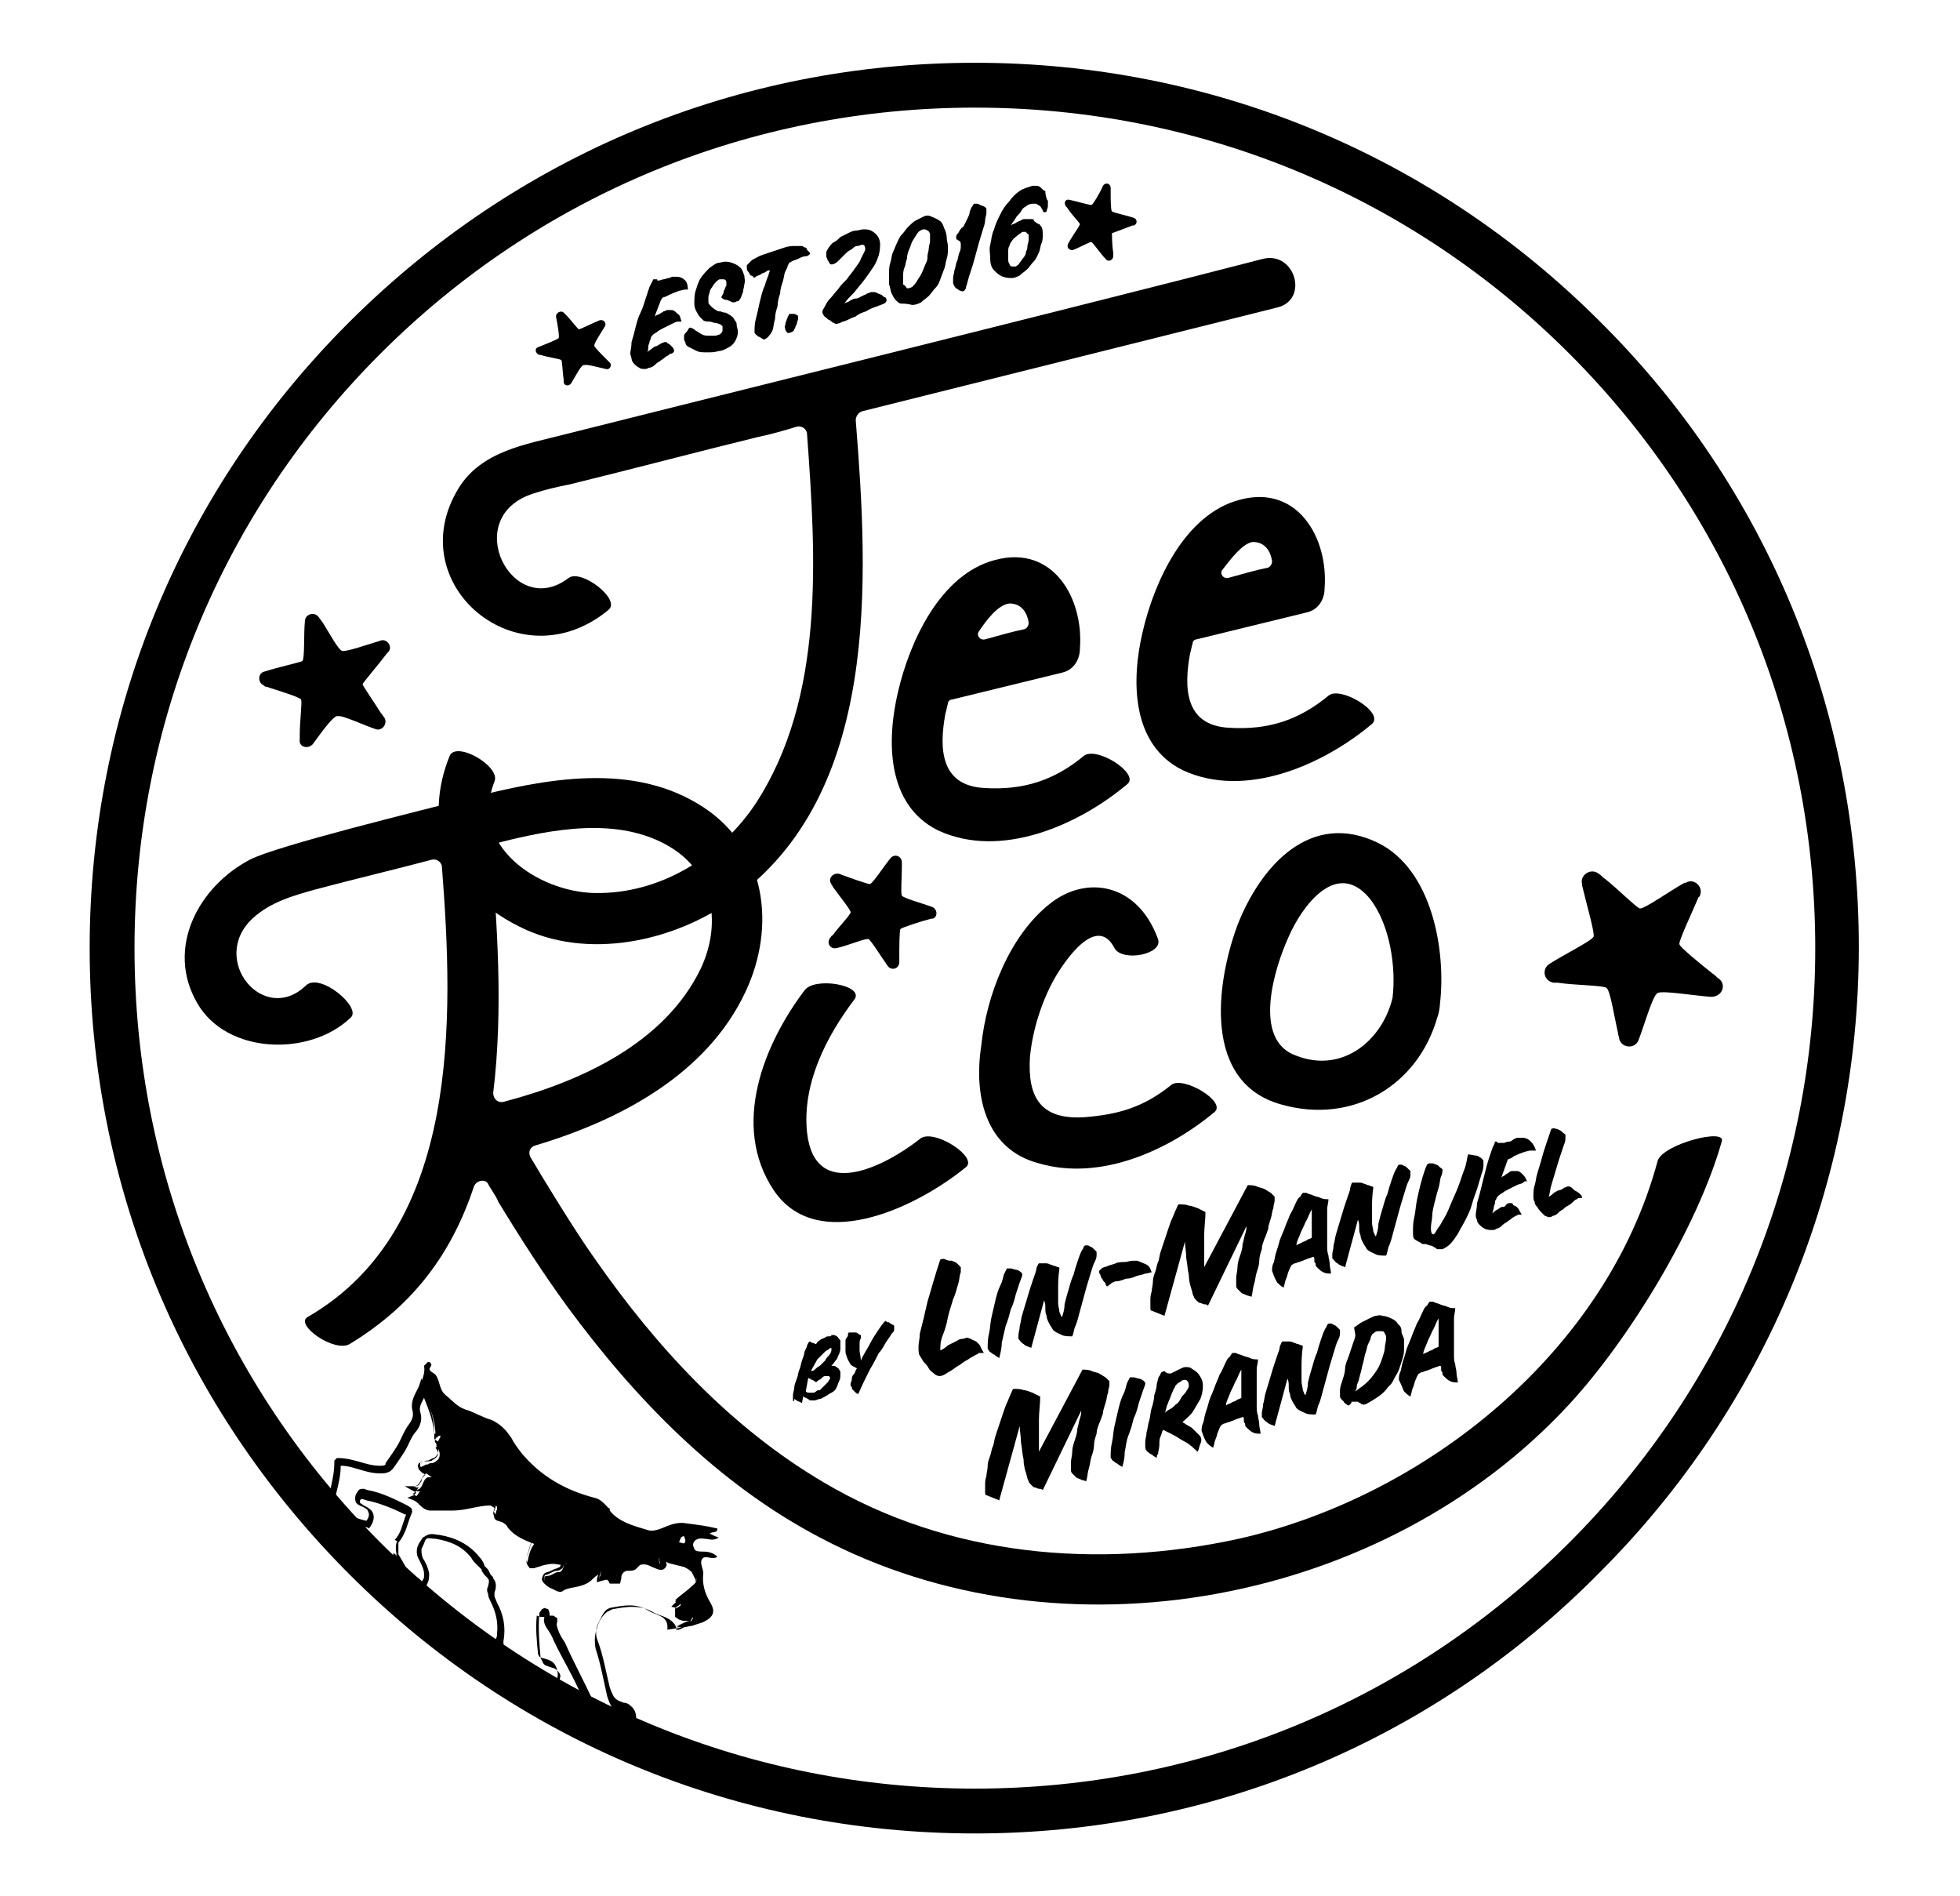 <svg xml:space="preserve" style="enable-background:new 0 0 153 148;" viewBox="0 0 153 148" y="0px" x="0px" xmlns:xlink="http://www.w3.org/1999/xlink" xmlns="http://www.w3.org/2000/svg" id="Layer_1" version="1.1">
<g>
	<path d="M76.1,143.1c-18.5,0-35.8-7.2-48.8-20.2C14.2,109.8,7,92.5,7,74s7.2-35.8,20.2-48.8C40.3,12.1,57.6,4.9,76.1,4.9
		s35.8,7.2,48.8,20.2c13.1,13,20.2,30.4,20.2,48.8s-7.2,35.8-20.2,48.8C111.9,135.9,94.5,143.1,76.1,143.1z M76.1,8.4
		c-17.5,0-34,6.8-46.4,19.2S10.5,56.5,10.5,74s6.8,34,19.2,46.4s28.9,19.2,46.4,19.2s34-6.8,46.4-19.2s19.2-28.9,19.2-46.4
		s-6.8-34-19.2-46.4S93.6,8.4,76.1,8.4z"></path>
	<g>
		<path d="M99.7,24c2.5-0.6,1.4-4.4-1.1-3.8c-13.1,3.4-49.4,12.4-54.5,13.7c-3.1,0.8-6.5,1.3-8.3,4.2c-4.6,7.5,4.7,15.3,11.7,9.5
			c1-0.8-2.1-3.2-3.1-2.5c-4.4,3.4-8.6-4.8-2.7-6.6c0.9-0.3,1.8-0.5,2.8-0.7c4.9-1.2,9.8-2.5,14.7-3.7c1-0.2,2-0.5,3-0.8
			c0.4-0.1,0.8,0.2,0.8,0.6c0.7,9.6,1.4,20.5-4,28.8c-2.8,4.2-7.5,7.1-12.6,7C42,69.6,36.6,66,38.6,61c0.5-1.2-3-3.2-3.5-2
			c-2,4.9-0.6,10.3,5.4,13.3c5.3,2.7,12.1,1.2,16.7-2.1c11.5-8.2,10.6-24.9,9.6-37.4c0-0.3,0.2-0.6,0.5-0.7
			C78.1,29.4,88.9,26.7,99.7,24z"></path>
		<path d="M84.6,59c-2.3,1.9-4.7,2.7-7.8,2.5c-3.4-0.2-3.5-3.1-3-5.8c0.1-0.3,0.1-0.5,0.2-0.8c0-0.2,0.2-0.3,0.3-0.3
			c2.9-0.7,5.7-1.4,8.6-2.1c0.9-0.2,1.4-1,1.4-1.9c0.3-3.9-2.1-8.1-6.6-6.9c-4.3,1.1-6.7,6.4-7.6,10.3c-0.9,3.8-0.9,8.8,3.1,10.8
			c4.9,2.3,11-0.4,14.8-3.6C89,60.4,85.6,58.2,84.6,59z M78.8,47.1c1,0,1.4,0.8,1.5,1.5c0,0.2-0.1,0.4-0.3,0.5c-1,0.2-2,0.5-3.1,0.8
			c-0.4,0.1-0.7-0.3-0.5-0.6C77,48.4,77.9,47.2,78.8,47.1z"></path>
		<path d="M103.7,54.3c-2.3,1.9-4.7,2.7-7.8,2.5c-3.4-0.2-3.5-3.1-3-5.8c0.1-0.3,0.1-0.5,0.2-0.8c0-0.2,0.2-0.3,0.3-0.3
			c2.9-0.7,5.7-1.4,8.6-2.1c0.9-0.2,1.4-1,1.4-1.9c0.3-3.9-2.1-8.1-6.6-6.9c-4.3,1.1-6.7,6.4-7.6,10.3c-0.9,3.8-0.9,8.8,3.1,10.8
			c4.9,2.3,11-0.4,14.8-3.6C108.1,55.6,104.6,53.5,103.7,54.3z M97.8,42.3c1,0,1.4,0.8,1.5,1.5c0,0.2-0.1,0.4-0.3,0.5
			c-1,0.2-2,0.5-3.1,0.8c-0.4,0.1-0.7-0.3-0.5-0.6C96.1,43.6,97,42.4,97.8,42.3z"></path>
	</g>
	<g>
		<path d="M100,86.2c5.6,1.6,10.7-1.5,12.2-6.8c0.1-0.2,0.2-0.8,0.2-1c0.5-4.2-0.6-10.5-4.8-12.6c-5.3-2.6-9.2,1.8-11,6.4
			C94.9,76.8,93.9,84.5,100,86.2z M100.6,73.1c1-2.3,3.7-6.1,6.3-3c1.6,2,2.1,5.4,1.8,7.8c-0.8,3.3-3.9,5.9-7.5,4.5
			C97.7,81.2,99.5,75.5,100.6,73.1z"></path>
		<path d="M81.1,90.8c4.8,1.4,10.1-1,13.7-4c1-0.8-2.5-2.9-3.4-2.1c-2.1,1.7-4.1,2.3-6.8,2.5c-3.4,0.2-4.4-1.6-4.2-4.7
			c0.2-2.1,0.9-4.3,1.9-6.1c0.8-1.4,3.3-5.1,4.7-2.4c0.6,1.1,3.8,0.5,3.4-0.7c-1.6-4.4-5.6-5-8.4-2.8c-3.2,2.5-5,7.2-5.4,11.1
			C76,85.5,76.9,89.7,81.1,90.8z"></path>
		<path d="M60.4,92.9c3.3,4.9,10.8,1.6,15-1.8c1-0.8-2.6-3.1-3.6-2.2c-2.8,2.2-8.2,4.9-8.8-0.5c-0.4-3.8,1.5-7.5,3.7-10.4
			c0.8-1.1-3.1-1.8-3.9-0.7C59.7,81.4,57,87.8,60.4,92.9z"></path>
		<path d="M129.4,90.6c-4,14.9-18.1,26.2-32.7,29.5c-11,2.4-22.6,1.4-32.4-4.4c-7.3-4.3-13.1-10.6-17.9-17.5c-1.5-2.1-4-6.2-5-7.9
			c-0.2-0.4,0-0.8,0.4-0.9c6.7-2,13.4-5.6,16.4-12c2.4-5.1,1.6-11.2-3.3-14.4c-5.5-3.6-12.4-2.2-18.3-0.7c-3.5,0.9-15,3.7-17.1,4.8
			c-4,2.1-6.6,6.9-4.1,11.2c2.3,4,8.8,4.2,12,1.1c0.8-0.8-2.4-3.5-3.5-2.5c-3.3,3.2-7.6-2-4.2-5.2c1.4-1.3,3.2-1.8,5-2.3
			c3-0.8,6-1.5,9-2.3c0.4-0.1,0.8,0.2,0.8,0.6C35.4,79.3,36,95.9,24,102.8c-1,0.6,2.1,2.8,3.3,2.1c5.1-3.1,8-7.2,9.7-12.3
			c0.2-0.5,0.9-0.6,1.1-0.2s0.6,0.9,0.8,1.4c1.7,2.8,3.5,5.6,5.4,8.2c5.3,7.2,11.7,13.8,19.7,18c18.9,10,44.1,5.2,58.5-10.4
			c4.7-5.1,10-13.8,11.9-20.5C134.8,88,129.8,89.3,129.4,90.6z M38.8,65.8c4.3-1.1,9.5-2.1,13.5,0.3c3.5,2.1,4,6.1,2.4,9.5
			c-2.8,5.8-9.3,8.8-15.4,10.4c-0.4,0.1-0.8-0.2-0.8-0.7c0.8-6.5,0.3-13.4-0.2-19.4C38.5,65.9,38.7,65.8,38.8,65.8z"></path>
		<g id="Rk5H8U_10_">
			<g>
				<path d="M65.3,74c-0.5,0.1-0.8-0.4-0.5-0.8c0.1-0.1,0.1-0.2,0.2-0.2c0.5-0.7,1.4-1.6,1.4-1.8s-0.9-1.3-1.4-2
					c0-0.1-0.1-0.1-0.1-0.2c-0.3-0.4,0.1-0.9,0.6-0.8c0,0,0,0,0,0c0.8,0.3,2.2,0.8,2.4,0.8c0.2,0,1.1-1.4,1.6-2c0,0,0,0,0,0
					c0.3-0.4,0.9-0.2,0.9,0.3c0,0.1,0,0.3,0,0.4c0,0.8-0.1,2,0,2.2c0.1,0.2,1.6,0.6,2.4,0.9c0,0,0,0,0,0c0.4,0.2,0.4,0.8,0,0.9
					c0,0-0.1,0-0.1,0c-0.8,0.2-2.3,0.7-2.4,0.8c-0.1,0.1-0.1,1.4-0.1,2.2c0,0.1,0,0.3,0,0.4c0,0.5-0.6,0.7-0.9,0.3c0,0,0,0,0,0
					c-0.5-0.7-1.3-2-1.5-2.1C67.6,73.2,66.2,73.8,65.3,74C65.4,74,65.3,74,65.3,74z"></path>
			</g>
		</g>
	</g>
	<g id="Rk5H8U_9_">
		<g>
			<path d="M127.9,81.2c-0.3,0.7-1.3,0.6-1.5-0.1c0-0.2-0.1-0.3-0.1-0.5c-0.3-1.3-0.6-3.3-0.9-3.5s-2.5-0.2-3.8-0.4
				c-0.1,0-0.2,0-0.3,0c-0.8-0.1-1-1.1-0.3-1.5c0,0,0,0,0,0c1.1-0.7,3.3-1.8,3.4-2.1s-0.6-2.7-0.9-4c0,0,0,0,0-0.1
				c-0.2-0.7,0.7-1.3,1.3-0.8c0.2,0.1,0.3,0.3,0.5,0.4c1,0.8,2.4,2.2,2.7,2.3c0.3,0.1,2.4-1.4,3.5-2c0,0,0,0,0.1,0
				c0.6-0.4,1.4,0.3,1.1,1c0,0,0,0.1-0.1,0.1c-0.5,1.2-1.6,3.5-1.5,3.7c0,0.2,1.6,1.5,2.6,2.3c0.2,0.1,0.3,0.3,0.5,0.4
				c0.6,0.5,0.2,1.4-0.6,1.4c0,0-0.1,0-0.1,0c-1.3-0.1-3.7-0.5-4.1-0.3S128.4,79.9,127.9,81.2C127.9,81.1,127.9,81.2,127.9,81.2z"></path>
		</g>
	</g>
	<g id="Rk5H8U_8_">
		<g>
			<path d="M24.4,58.1c-0.4,0.4-1.1,0.2-1-0.4c0-0.1,0-0.2,0-0.4c0-1,0.2-2.5,0.1-2.7s-1.8-0.7-2.7-1c-0.1,0-0.1,0-0.2-0.1
				c-0.5-0.2-0.5-1,0.1-1.1c0,0,0,0,0,0c0.9-0.3,2.7-0.7,2.9-0.8c0.2-0.2,0.1-2.1,0.2-3.1c0,0,0,0,0,0c0-0.6,0.8-0.8,1.1-0.3
				c0.1,0.1,0.2,0.3,0.3,0.4c0.5,0.8,1.2,2.1,1.5,2.2s2-0.5,3-0.8c0,0,0,0,0,0c0.5-0.2,1,0.5,0.6,0.9c0,0,0,0-0.1,0.1
				c-0.6,0.8-1.8,2.2-1.9,2.4c0,0.1,0.9,1.4,1.4,2.2c0.1,0.1,0.2,0.3,0.3,0.4c0.3,0.5-0.2,1.1-0.7,0.9c0,0,0,0,0,0
				c-0.9-0.3-2.6-1.1-2.9-1C26.1,55.7,25,57.3,24.4,58.1C24.4,58.1,24.4,58.1,24.4,58.1z"></path>
		</g>
	</g>
	<g>
		<g id="Rk5H8U_7_">
			<g>
				<path d="M44.6,29.9c-0.2,0.3-0.6,0.2-0.6-0.1c0-0.1,0-0.1,0-0.2c-0.1-0.6-0.1-1.5-0.2-1.5c-0.1-0.1-1-0.2-1.6-0.4
					c0,0-0.1,0-0.1,0c-0.3-0.1-0.4-0.5-0.1-0.6c0,0,0,0,0,0c0.5-0.2,1.5-0.6,1.6-0.7c0.1-0.1-0.1-1.2-0.2-1.7c0,0,0,0,0,0
					c0-0.3,0.4-0.5,0.6-0.3c0.1,0.1,0.1,0.1,0.2,0.2c0.4,0.4,0.9,1.1,1,1.1s1.1-0.5,1.6-0.7c0,0,0,0,0,0c0.3-0.1,0.6,0.2,0.4,0.5
					c0,0,0,0,0,0c-0.3,0.5-0.9,1.4-0.8,1.5c0,0.1,0.6,0.7,1,1.1c0.1,0.1,0.1,0.1,0.2,0.2c0.2,0.2,0,0.6-0.3,0.5c0,0,0,0,0,0
					c-0.5-0.1-1.5-0.4-1.7-0.3C45.4,28.4,44.9,29.4,44.6,29.9C44.6,29.9,44.6,29.9,44.6,29.9z"></path>
			</g>
		</g>
		<g id="Rk5H8U_6_">
			<g>
				<path d="M83.8,19.5c-0.3,0.1-0.6-0.2-0.4-0.5c0-0.1,0.1-0.1,0.1-0.2c0.3-0.5,0.8-1.2,0.8-1.3c0-0.1-0.7-0.8-1-1.3
					c0,0-0.1-0.1-0.1-0.1c-0.2-0.3,0-0.6,0.3-0.5c0,0,0,0,0,0c0.5,0.1,1.5,0.4,1.7,0.4c0.1,0,0.7-1,0.9-1.5c0,0,0,0,0,0
					c0.2-0.3,0.6-0.2,0.6,0.2c0,0.1,0,0.2,0,0.3c0,0.5,0,1.4,0.1,1.5c0.1,0.1,1.1,0.3,1.7,0.5c0,0,0,0,0,0c0.3,0.1,0.3,0.5,0,0.6
					c0,0,0,0-0.1,0c-0.5,0.2-1.6,0.6-1.6,0.6c0,0.1,0,0.9,0.1,1.5c0,0.1,0,0.2,0,0.3c0,0.3-0.4,0.5-0.6,0.2c0,0,0,0,0,0
					c-0.4-0.4-1-1.3-1.1-1.3C85.2,18.8,84.3,19.3,83.8,19.5C83.8,19.5,83.8,19.5,83.8,19.5z"></path>
			</g>
		</g>
		<g>
			<path d="M51.4,21.9c0.1,0,0.3-0.1,0.4-0.1c0.1,0,0.3-0.1,0.4-0.1c0.1,0,0.2-0.1,0.3-0.1c0.1,0,0.2,0,0.3,0c0.3,0,0.5,0.1,0.7,0.3
				s0.2,0.7,0.2,0.7s-0.1,0-0.2,0c-0.2,0-0.4,0.1-0.5,0.1c-0.2,0.1-0.3,0.1-0.5,0.2s-0.3,0.1-0.4,0.2c-0.1,0-0.2,0.1-0.3,0.1
				c-0.1,0-0.1,0.1-0.2,0.2l-0.5,1.3c0.1-0.1,0.2-0.1,0.4-0.2c0.1-0.1,0.2-0.1,0.3-0.2c0.1,0,0.2-0.1,0.3-0.1c0.1,0,0.2,0,0.3,0
				c0.2,0,0.3,0.1,0.5,0.3c0.2,0.1,0.2,0.3,0.3,0.6c0,0-0.1,0-0.1,0c0,0-0.1,0-0.2,0c-0.1,0-0.3,0.1-0.5,0.2
				c-0.2,0.1-0.4,0.2-0.6,0.3c-0.2,0.1-0.4,0.2-0.5,0.3C51.2,26,51.1,26,51,26.1c-0.1,0.1-0.2,0.2-0.2,0.3c0,0.1-0.1,0.2-0.1,0.3
				c0,0.1-0.1,0.2-0.1,0.4s0,0.3-0.1,0.4c0.1-0.1,0.3-0.2,0.4-0.3s0.3-0.2,0.4-0.2c0.1-0.1,0.2-0.1,0.3-0.2c0.1,0,0.2-0.1,0.3-0.1
				c0.1,0,0.2,0,0.2,0.1c0.1,0,0.2,0.1,0.3,0.2c0.1,0.1,0.2,0.2,0.2,0.3c0.1,0.1-0.1,0.3-0.2,0.3c0,0-0.1,0-0.2,0.1
				c-0.1,0.1-0.2,0.1-0.3,0.2c-0.1,0.1-0.3,0.2-0.4,0.3c-0.2,0.1-0.3,0.2-0.4,0.3c-0.1,0.1-0.3,0.2-0.4,0.2s-0.2,0.1-0.3,0.1
				c-0.2,0-0.4,0-0.5-0.1c-0.2-0.1-0.3-0.2-0.4-0.3c-0.1-0.1-0.2-0.3-0.2-0.4c0-0.1-0.1-0.3-0.1-0.4c0-0.2,0.1-0.5,0.1-0.9
				c0.1-0.3,0.2-0.7,0.3-1.1c0.1-0.4,0.2-0.8,0.4-1.2s0.3-0.8,0.4-1.1c0.1-0.3,0.2-0.6,0.3-0.9c0.1-0.2,0.3-0.6,0.3-0.6
				c0,0,0.1,0,0.1,0c0,0,0.1,0,0.2,0C51.3,21.9,51.3,21.9,51.4,21.9z"></path>
			<path d="M56.3,23.2c0.1-0.2,0.2-0.3,0.2-0.5c0.1-0.1,0.1-0.3,0.2-0.4c0-0.1,0-0.2,0-0.3c0-0.1-0.1-0.2-0.2-0.2
				c-0.1,0-0.2,0-0.3,0c-0.1,0-0.2,0.1-0.3,0.2s-0.2,0.2-0.3,0.4c-0.1,0.1-0.2,0.3-0.2,0.4c0,0.1-0.1,0.2-0.1,0.4c0,0.1,0,0.2,0,0.4
				c0,0.1,0.1,0.2,0.2,0.3s0.2,0.2,0.4,0.3c0.1,0.1,0.2,0.1,0.3,0.1c0.1,0,0.2,0.1,0.4,0.1c0.1,0,0.2,0.1,0.4,0.2
				c0.1,0.1,0.2,0.1,0.3,0.3s0.2,0.2,0.2,0.4c0,0.2,0.1,0.4,0.1,0.6c0,0.3-0.1,0.5-0.2,0.7s-0.3,0.4-0.5,0.5
				c-0.2,0.1-0.5,0.3-0.8,0.3c-0.3,0.1-0.6,0.1-0.9,0.1s-0.6,0-0.8-0.1c-0.2-0.1-0.4-0.2-0.6-0.3c-0.2-0.1-0.3-0.2-0.3-0.4
				c-0.1-0.1-0.1-0.2-0.1-0.3c0,0,0-0.1,0-0.2c0-0.1,0.1-0.2,0.2-0.3c0.1-0.1,0.1-0.2,0.2-0.3s0.4,0.1,0.5,0.2
				c0.2,0.1,0.3,0.2,0.5,0.3c0.2,0.1,0.3,0.1,0.5,0.1c0.2,0,0.3,0,0.5,0c0.2,0,0.3-0.1,0.4-0.1c0.1-0.1,0.2-0.2,0.2-0.3
				c0-0.1,0-0.2,0-0.3c0-0.1-0.1-0.1-0.2-0.2c-0.1,0-0.2-0.1-0.4-0.1c-0.1,0-0.3-0.1-0.4-0.1S55,25.1,54.9,25
				c-0.1-0.1-0.2-0.2-0.3-0.3c-0.2-0.3-0.4-0.6-0.4-1c0-0.3,0-0.7,0.1-1c0.1-0.3,0.2-0.7,0.4-1c0.2-0.3,0.4-0.5,0.7-0.8
				c0.3-0.2,0.5-0.4,0.8-0.4c0.3-0.1,0.6-0.1,0.9,0c0.3,0.1,0.5,0.2,0.7,0.4c0.2,0.2,0.2,0.4,0.3,0.6c0,0.2,0.1,0.4,0,0.7
				c0,0.2-0.1,0.4-0.1,0.6c-0.1,0.2-0.1,0.3-0.2,0.5c-0.1,0.1-0.1,0.2-0.2,0.2c-0.1,0-0.2,0.1-0.3,0.1c-0.1,0-0.2,0-0.3-0.1
				c-0.1,0-0.2-0.1-0.3-0.1C56.5,23.4,56.4,23.3,56.3,23.2z"></path>
			<path d="M59.6,26.5c-0.1-0.1-0.2-0.1-0.3-0.2c-0.1,0-0.2-0.1-0.3-0.2c-0.1-0.1-0.1-0.1-0.1-0.2c0-0.3,0-0.6,0.1-1
				c0.1-0.4,0.2-0.8,0.3-1.3c0.1-0.4,0.2-0.9,0.4-1.3c0.1-0.4,0.3-0.8,0.4-1.2c-0.1,0-0.2,0-0.3,0.1c-0.1,0.1-0.3,0.1-0.4,0.2
				c-0.1,0.1-0.3,0.1-0.4,0.2s-0.2,0.1-0.2,0c0,0-0.1-0.1-0.2-0.1c-0.1-0.1-0.1-0.2-0.2-0.3c-0.1-0.1-0.1-0.2-0.1-0.3
				c0-0.1,0-0.2,0-0.2c0.1-0.1,0.2-0.2,0.4-0.4c0.2-0.1,0.5-0.3,0.8-0.4c0.3-0.1,0.6-0.2,0.9-0.3s0.6-0.2,0.9-0.3s0.6-0.1,0.8-0.1
				c0.2,0,0.4,0,0.5,0c0.1,0,0.1,0.1,0.2,0.1s0.2,0.1,0.2,0.2c0.1,0.1,0.2,0.2,0.2,0.2c0.1,0.1-0.1,0.3-0.3,0.3
				c-0.2,0-0.4,0.1-0.6,0.2c-0.2,0.1-0.3,0.1-0.5,0.2c-0.1,0.1-0.2,0.1-0.2,0.1c0,0,0,0.1-0.1,0.2c0,0.1-0.1,0.3-0.2,0.5
				c-0.1,0.2-0.1,0.5-0.2,0.8c-0.1,0.3-0.2,0.6-0.2,0.9c-0.1,0.3-0.2,0.6-0.2,1c-0.1,0.3-0.2,0.6-0.2,1c-0.1,0.3-0.1,0.6-0.2,0.9
				C60.1,26.2,59.8,26.5,59.6,26.5z"></path>
			<path d="M61.5,26c-0.1-0.1-0.2-0.2-0.2-0.3c0-0.1-0.1-0.2,0-0.3c0-0.1,0-0.2,0.1-0.4c0-0.1,0.1-0.2,0.1-0.3
				c0.1-0.1,0.1-0.2,0.1-0.2c0.1,0,0.1,0,0.2,0c0.1,0,0.2,0,0.2,0c0.1,0,0.2,0.1,0.2,0.1c0.1,0,0.1,0.1,0.1,0.1c0,0.1,0,0.2,0,0.2
				c0,0.1-0.1,0.2-0.1,0.4c-0.1,0.1-0.1,0.3-0.2,0.4C62,25.9,61.6,26,61.5,26z"></path>
			<path d="M65.1,25.2c-0.1,0-0.2-0.1-0.3-0.2c-0.1,0-0.2-0.1-0.3-0.2c-0.1-0.1-0.2-0.1-0.2-0.2c-0.1-0.1-0.1-0.2-0.1-0.3
				c0-0.1,0.1-0.2,0.2-0.4s0.2-0.4,0.4-0.6s0.4-0.5,0.6-0.7c0.2-0.3,0.4-0.5,0.7-0.8c0.2-0.3,0.4-0.5,0.6-0.8
				c0.2-0.3,0.4-0.5,0.5-0.8c0.1-0.2,0.2-0.4,0.3-0.6c0.1-0.2,0-0.3,0-0.4c-0.1-0.1-0.1-0.1-0.2-0.1c-0.1,0-0.2,0.1-0.4,0.1
				s-0.3,0.2-0.5,0.3c-0.2,0.1-0.3,0.2-0.5,0.4c-0.2,0.2-0.3,0.3-0.5,0.5s-0.5,0.3-0.6,0.2s-0.1-0.2-0.2-0.3c0-0.1-0.1-0.2-0.1-0.3
				c0-0.1,0-0.2,0-0.3c0-0.1,0.1-0.2,0.2-0.4c0.1-0.1,0.2-0.3,0.4-0.4c0.2-0.1,0.3-0.2,0.5-0.4c0.2-0.1,0.4-0.2,0.6-0.3
				c0.2-0.1,0.4-0.2,0.6-0.2s0.4-0.1,0.6-0.1c0.2,0,0.4,0,0.6,0.1s0.3,0.2,0.4,0.3c0.2,0.2,0.3,0.5,0.3,0.7c0,0.3,0,0.5-0.1,0.9
				c-0.1,0.3-0.2,0.6-0.4,0.9c-0.2,0.3-0.4,0.6-0.7,1s-0.5,0.6-0.8,1c-0.3,0.3-0.6,0.6-0.8,0.9c0.1-0.1,0.3-0.1,0.4-0.2
				c0.2-0.1,0.3-0.2,0.5-0.2s0.3-0.1,0.5-0.2s0.3-0.1,0.4-0.2c0.1,0,0.2-0.1,0.3-0.1c0.1,0,0.2,0,0.2,0c0.1,0,0.2,0,0.3,0.1
				c0.1,0,0.2,0.1,0.3,0.1c0.1,0.1,0.2,0.2,0.3,0.2l0,0c0.2,0.2,0.1,0.4-0.1,0.5c-0.2,0.1-0.3,0.1-0.5,0.2c-0.3,0.1-0.6,0.2-0.9,0.4
				c-0.3,0.1-0.6,0.2-0.8,0.4c-0.3,0.1-0.5,0.2-0.7,0.3s-0.4,0.1-0.5,0.2C65.3,25.3,65.2,25.3,65.1,25.2z"></path>
			<path d="M70.4,23.7c-0.2,0-0.3-0.1-0.5-0.3c-0.1-0.1-0.2-0.3-0.3-0.5c-0.1-0.2-0.1-0.5-0.2-0.7c0-0.3,0-0.5,0-0.8
				c0-0.3,0-0.6,0.1-0.9s0.1-0.6,0.2-0.8c0.1-0.2,0.2-0.5,0.3-0.7s0.2-0.5,0.4-0.7s0.3-0.4,0.5-0.6c0.2-0.2,0.4-0.4,0.6-0.5
				c0.2-0.1,0.4-0.2,0.6-0.3c0.2-0.1,0.4-0.1,0.6,0c0.2,0.1,0.5,0.2,0.6,0.3c0.2,0.1,0.3,0.3,0.4,0.6c0.1,0.2,0.2,0.5,0.2,0.7
				c0,0.3,0.1,0.5,0.1,0.8c0,0.3,0,0.6-0.1,0.9c-0.1,0.3-0.1,0.6-0.2,0.8c-0.1,0.3-0.2,0.5-0.3,0.8c-0.1,0.3-0.2,0.5-0.4,0.7
				s-0.3,0.4-0.5,0.6c-0.2,0.2-0.4,0.3-0.6,0.5c-0.2,0.1-0.4,0.2-0.7,0.2C70.8,23.7,70.6,23.7,70.4,23.7z M70.8,22.5
				c0.1,0,0.2,0,0.4-0.1c0.1-0.1,0.3-0.3,0.4-0.5c0.1-0.2,0.3-0.4,0.4-0.7c0.1-0.2,0.2-0.5,0.3-0.7c0.1-0.2,0.1-0.3,0.1-0.5
				c0-0.2,0.1-0.4,0.1-0.6c0-0.2,0.1-0.4,0.1-0.6s0-0.3,0-0.5c0-0.1-0.1-0.3-0.2-0.3c-0.1-0.1-0.2-0.1-0.3-0.1
				c-0.1,0-0.3,0.1-0.4,0.2c-0.1,0.1-0.2,0.3-0.4,0.6s-0.2,0.5-0.3,0.7s-0.2,0.5-0.2,0.8c-0.1,0.2-0.1,0.5-0.2,0.7
				c-0.1,0.2-0.1,0.5-0.1,0.7c0,0.2,0,0.4,0,0.6C70.7,22.3,70.7,22.4,70.8,22.5z"></path>
			<path d="M75.4,22.5c-0.1,0.2-0.2,0.3-0.4,0.2c-0.1,0-0.2-0.1-0.2-0.1c-0.2-0.1-0.3-0.2-0.4-0.5c0-0.1,0-0.2,0-0.4
				c0-0.2,0.1-0.4,0.1-0.6c0.1-0.2,0.1-0.5,0.2-0.7c0.1-0.2,0.1-0.5,0.2-0.7c0.1-0.2,0.1-0.4,0.1-0.5c0,0,0-0.1,0-0.1
				c0-0.1,0-0.2-0.1-0.3c-0.1,0-0.1-0.1-0.2-0.1c-0.1,0-0.1-0.4,0.1-0.5c0.1-0.2,0.2-0.4,0.4-0.5c0.1-0.2,0.2-0.4,0.3-0.6
				c0.1-0.2,0.2-0.4,0.2-0.6c0.1-0.2,0.1-0.3,0.2-0.4c0.1-0.1,0.1-0.2,0.1-0.2c0.1,0,0.1,0,0.2,0s0.2,0,0.3,0.1
				c0.1,0,0.2,0.1,0.3,0.1c0.1,0.1,0.2,0.1,0.2,0.2c0,0,0,0.1,0,0.3c0,0.2-0.1,0.4-0.1,0.6s-0.1,0.5-0.2,0.8c-0.1,0.3-0.2,0.7-0.3,1
				c-0.1,0.4-0.2,0.7-0.3,1.1s-0.2,0.7-0.3,1s-0.2,0.6-0.3,1C75.5,22.2,75.4,22.3,75.4,22.5z"></path>
			<path d="M81.7,15.5c0,0.1,0.1,0.1,0.1,0.2s0,0.2,0,0.4c0,0.1-0.1,0.3-0.1,0.4c-0.1,0.1-0.3,0.1-0.3-0.1c-0.1-0.1-0.1-0.2-0.2-0.3
				C81.1,16,81,16,80.9,15.9c-0.1,0-0.2,0-0.3,0c-0.2,0-0.4,0.1-0.5,0.2c-0.2,0.1-0.3,0.2-0.4,0.4s-0.3,0.3-0.4,0.5
				c-0.1,0.2-0.3,0.4-0.4,0.6c0.1-0.1,0.2-0.1,0.4-0.2c0.1-0.1,0.2-0.1,0.4-0.2c0.1-0.1,0.2-0.1,0.4-0.1s0.2,0,0.3,0
				c0,0,0.1,0,0.1,0c0,0,0.1,0,0.1,0c0,0,0.1,0,0.1,0.1s0.4,0.3,0.4,0.3s0.1,0,0.1,0.1c0,0,0.1,0.1,0.1,0.1c0.1,0.2,0.1,0.4,0.1,0.6
				c0,0.2,0,0.5-0.1,0.7c-0.1,0.2-0.1,0.5-0.2,0.7s-0.2,0.5-0.4,0.7c-0.2,0.2-0.3,0.4-0.5,0.6c-0.2,0.2-0.4,0.3-0.6,0.5
				c-0.2,0.1-0.4,0.2-0.6,0.2c-0.2,0-0.4,0-0.7-0.1c-0.3-0.1-0.5-0.3-0.7-0.5c-0.2-0.2-0.3-0.5-0.3-0.9s-0.1-0.7,0-1.1
				c0.1-0.4,0.1-0.8,0.3-1.2c0.1-0.4,0.3-0.8,0.5-1.2c0.2-0.4,0.4-0.7,0.7-1c0.2-0.3,0.5-0.6,0.8-0.8c0.3-0.2,0.7-0.3,1-0.4
				c0.1,0,0.2,0,0.3,0c0.2,0,0.3,0.1,0.4,0.2c0.1,0.1,0.2,0.2,0.3,0.2C81.6,15.3,81.7,15.4,81.7,15.5z M80.1,18.1
				c-0.1,0-0.2,0-0.3,0c-0.1,0.1-0.3,0.2-0.4,0.3c-0.1,0.1-0.3,0.2-0.4,0.4c-0.1,0.1-0.2,0.3-0.2,0.4c-0.1,0.1-0.1,0.3-0.1,0.5
				c0,0.2,0,0.3,0,0.5c0,0.1,0,0.3,0.1,0.4c0,0.1,0.1,0.2,0.2,0.2c0.1,0,0.2,0,0.3,0c0.1-0.1,0.2-0.1,0.3-0.3
				c0.1-0.1,0.2-0.3,0.3-0.4c0.1-0.1,0.2-0.3,0.2-0.5c0.1-0.1,0.1-0.3,0.1-0.4s0.1-0.3,0.1-0.5c0-0.1,0-0.3,0-0.4
				C80.1,18.2,80.1,18.1,80.1,18.1z"></path>
		</g>
	</g>
	<g>
		<path d="M61.9,109.3c0-0.1,0-0.2,0-0.4c0-0.2,0.1-0.4,0.1-0.6c0-0.2,0.1-0.4,0.2-0.7c0.1-0.2,0.1-0.5,0.2-0.7
			c0.1-0.2,0.1-0.4,0.2-0.7s0.2-0.5,0.2-0.7c0.1-0.2,0.2-0.4,0.2-0.5c0.1-0.2,0.1-0.2,0.2-0.3c0.1,0,0.1,0.1,0.2,0.1
			c0.1,0,0.2,0.1,0.3,0.1c0.1-0.1,0.1-0.2,0.3-0.3c0.1-0.1,0.2-0.1,0.4-0.2c0.1-0.1,0.2-0.1,0.3-0.1s0.2,0,0.2-0.1
			c0.1,0,0.1,0,0.2,0s0.2,0.1,0.2,0.1c0.1,0,0.1,0.1,0.2,0.2c0.1,0.1,0.1,0.1,0.1,0.2c0,0.2,0,0.4,0,0.6c0,0.2-0.1,0.3-0.1,0.4
			c-0.1,0.1-0.1,0.3-0.2,0.4c-0.1,0.1-0.2,0.3-0.4,0.5c0.2,0,0.3,0,0.4,0.1c0.1,0.1,0.2,0.1,0.2,0.2c0.1,0.1,0.1,0.2,0.1,0.2
			c0,0.1,0,0.2,0,0.2c0,0.2,0,0.3-0.1,0.5s-0.1,0.3-0.2,0.5c-0.1,0.2-0.2,0.3-0.4,0.4s-0.3,0.2-0.5,0.3c-0.2,0.1-0.3,0.2-0.5,0.2
			c-0.2,0.1-0.3,0.1-0.4,0.1c-0.1,0-0.2,0-0.2,0c-0.1,0-0.1,0-0.2-0.1c-0.1,0-0.1-0.1-0.2-0.1c-0.1,0-0.1-0.1-0.2-0.1l-0.1,0.5
			c-0.1,0-0.1-0.1-0.2-0.1c-0.1,0-0.2-0.1-0.2-0.1c-0.1,0-0.1-0.1-0.2-0.1C62,109.4,61.9,109.4,61.9,109.3z M62.9,108.6
			c0,0,0.1,0.1,0.2,0.1c0.1,0,0.2,0,0.3,0s0.2,0,0.3-0.1s0.2-0.1,0.3-0.1c0.1-0.1,0.2-0.2,0.3-0.3c0.1-0.1,0.2-0.2,0.3-0.3
			s0.1-0.2,0.2-0.3c0-0.1,0-0.1-0.1-0.2c-0.1,0-0.2,0-0.3,0c-0.1,0-0.2,0.1-0.3,0.2c-0.1,0.1-0.2,0.1-0.3,0.2
			c-0.1,0.1-0.1,0.1-0.2,0c-0.1,0-0.1-0.1-0.2-0.1c-0.1,0-0.1-0.1-0.2-0.1s-0.1-0.1-0.1-0.1L62.9,108.6z M63.3,107
			c0.1,0,0.2,0,0.3-0.1c0.1-0.1,0.2-0.2,0.4-0.3c0.1-0.1,0.3-0.3,0.4-0.4c0.1-0.2,0.2-0.3,0.3-0.4s0.2-0.3,0.2-0.4
			c0-0.1,0-0.2,0-0.2c0,0-0.1,0-0.2,0.1s-0.2,0.1-0.3,0.2s-0.2,0.2-0.3,0.3s-0.2,0.2-0.3,0.3L63.3,107z"></path>
		<path d="M67,108.8c-0.1,0-0.2-0.1-0.2-0.1s-0.1-0.1-0.2-0.2s-0.1-0.1-0.1-0.2c0-0.1-0.1-0.1-0.1-0.1s0-0.1,0-0.2
			c0-0.1,0.1-0.2,0.1-0.4s0.1-0.3,0.2-0.4c0.1-0.2,0.1-0.3,0.2-0.4c-0.2-0.1-0.4-0.2-0.5-0.3c-0.1-0.2-0.2-0.3-0.3-0.6
			c0-0.1-0.1-0.2-0.1-0.4c0-0.1,0-0.3,0-0.4c0-0.1,0-0.3,0-0.4c0-0.1,0-0.2,0.1-0.3s0.1-0.2,0.1-0.3s0.1-0.1,0.1-0.1
			c0.1,0,0.1,0,0.2,0c0.1,0,0.2,0,0.3,0c0.1,0,0.2,0.1,0.2,0.1s0.1,0.1,0.2,0.1c0,0,0,0.1,0,0.2s-0.1,0.2-0.1,0.4s0,0.4,0,0.6
			c0,0.2,0.1,0.5,0.1,0.8c0.2-0.5,0.5-0.9,0.7-1.3c0.2-0.4,0.4-0.7,0.6-1c0.2-0.3,0.4-0.6,0.6-0.8c0.1,0,0.1,0.1,0.2,0.1
			s0.1,0,0.2,0.1c0.1,0,0.1,0.1,0.2,0.1c0.1,0,0.1,0.1,0.1,0.2c0,0,0,0.1,0,0.2s-0.1,0.2-0.2,0.3c-0.1,0.2-0.2,0.3-0.4,0.6
			s-0.3,0.6-0.6,0.9c-0.2,0.4-0.4,0.8-0.7,1.3C67.6,107.5,67.3,108.1,67,108.8z"></path>
		<path d="M76.8,105.6c-0.1,0-0.1,0-0.1,0c0,0-0.1,0-0.1,0s-0.1,0-0.1,0c-0.1,0-0.1,0-0.2,0.1c-0.1,0-0.2,0.1-0.4,0.2
			c-0.2,0.1-0.3,0.2-0.5,0.3c-0.2,0.1-0.4,0.3-0.6,0.4s-0.4,0.3-0.6,0.4c-0.2,0.1-0.3,0.2-0.5,0.3c-0.2,0.1-0.3,0.1-0.4,0.1
			c-0.1,0-0.3-0.1-0.4-0.2c-0.1-0.1-0.3-0.2-0.4-0.4c-0.1-0.2-0.2-0.3-0.4-0.5c-0.1-0.2-0.2-0.3-0.3-0.5c-0.1-0.1-0.1-0.4-0.1-0.7
			c0-0.3,0.1-0.6,0.1-1c0.1-0.4,0.2-0.8,0.3-1.2c0.1-0.4,0.2-0.9,0.3-1.3c0.3-1,0.6-2.1,1-3.3c0.1,0,0.2-0.1,0.4,0s0.3,0.1,0.5,0.1
			c0.2,0.1,0.3,0.1,0.4,0.2c0.1,0.1,0.2,0.2,0.3,0.3c0,0.1,0,0.2,0,0.4c-0.1,0.2-0.1,0.6-0.2,0.9s-0.2,0.8-0.4,1.2
			c-0.1,0.4-0.3,0.9-0.4,1.4c-0.1,0.5-0.2,0.9-0.4,1.4s-0.2,0.8-0.2,1.2c0.2-0.1,0.4-0.2,0.6-0.4c0.2-0.1,0.4-0.2,0.6-0.3
			s0.3-0.2,0.5-0.2s0.3-0.1,0.4-0.1c0.1,0,0.2,0.1,0.3,0.1c0.1,0.1,0.2,0.1,0.4,0.2c0.1,0.1,0.2,0.2,0.3,0.3
			C76.6,105.3,76.7,105.4,76.8,105.6z"></path>
		<path d="M78,106c-0.1-0.1-0.2-0.1-0.3-0.2c-0.1-0.1-0.2-0.1-0.3-0.2c-0.1-0.1-0.2-0.1-0.2-0.2c-0.1-0.1-0.1-0.1-0.1-0.2
			c0-0.3,0-0.7,0.1-1.1c0.1-0.4,0.1-0.9,0.2-1.3c0.1-0.4,0.2-0.9,0.3-1.3s0.2-0.8,0.4-1.2s0.2-0.7,0.3-0.9s0.2-0.4,0.2-0.4
			s0.2,0,0.3,0s0.3,0.1,0.4,0.1s0.3,0.1,0.4,0.2s0.1,0.1,0.1,0.2c0,0.1-0.1,0.3-0.2,0.6c-0.1,0.3-0.2,0.6-0.3,0.9
			c-0.1,0.4-0.2,0.8-0.4,1.2c-0.1,0.4-0.2,0.8-0.4,1.3c-0.1,0.4-0.2,0.9-0.3,1.3C78.2,105.2,78.1,105.6,78,106z"></path>
		<path d="M81.1,98.6c0,0,0.1,0,0.2,0c0.1,0,0.2,0,0.3,0c0.1,0,0.2,0,0.4,0.1c0.1,0,0.2,0.1,0.3,0.1c0.1,0,0.2,0.1,0.3,0.1
			s0.1,0.1,0.1,0.1c-0.1,0.7-0.1,1.2-0.1,1.6c0,0.4,0,0.8,0,1.1c0,0.3,0.1,0.5,0.1,0.7c0.1,0.2,0.1,0.3,0.2,0.4
			c0.1-0.3,0.2-0.6,0.2-1c0.1-0.4,0.2-0.8,0.3-1.1s0.2-0.8,0.4-1.2c0.1-0.4,0.2-0.7,0.3-1c0.1-0.3,0.2-0.6,0.3-0.8
			c0.1-0.2,0.2-0.3,0.2-0.4c0.1-0.1,0.1-0.1,0.2-0.1c0.1,0,0.2,0,0.3,0.1c0.1,0,0.2,0.1,0.3,0.2c0.1,0.1,0.1,0.1,0.2,0.2
			c0,0,0,0.1,0,0.3c0,0.2-0.1,0.4-0.2,0.6s-0.2,0.6-0.3,0.9c-0.1,0.3-0.2,0.7-0.3,1c-0.1,0.4-0.2,0.7-0.3,1.1
			c-0.1,0.4-0.2,0.7-0.3,1.1s-0.2,0.7-0.3,0.9c-0.1,0.3-0.1,0.5-0.2,0.7c-0.3,0-0.6,0-0.8-0.1s-0.5-0.2-0.7-0.4
			c-0.1-0.2-0.2-0.3-0.3-0.5c-0.1-0.2-0.2-0.4-0.2-0.6c-0.1-0.2-0.1-0.4-0.1-0.6c0-0.2,0-0.4-0.1-0.6l-1,3.7
			c-0.2-0.1-0.4-0.1-0.6-0.3c-0.2-0.1-0.3-0.3-0.4-0.4c0,0,0-0.2,0-0.3c0-0.2,0.1-0.4,0.1-0.7c0.1-0.3,0.1-0.6,0.2-0.9
			c0.1-0.3,0.2-0.7,0.3-1c0.1-0.3,0.2-0.7,0.3-1c0.1-0.3,0.2-0.6,0.3-0.9c0.1-0.3,0.2-0.5,0.2-0.7C81,98.7,81.1,98.6,81.1,98.6z"></path>
		<path d="M86.4,100.4c0,0-0.1-0.1-0.1-0.2s-0.2-0.2-0.2-0.3c-0.1-0.1-0.2-0.3-0.2-0.4c-0.1-0.1-0.1-0.2-0.1-0.3
			c0,0,0.1-0.1,0.2-0.2c0.1-0.1,0.3-0.1,0.5-0.2s0.4-0.1,0.6-0.2c0.2-0.1,0.5-0.1,0.7-0.1c0.2,0,0.4-0.1,0.6-0.1s0.3,0,0.4,0
			c0.2,0.1,0.5,0.2,0.7,0.3c0.2,0.1,0.3,0.3,0.4,0.6c-0.1,0-0.3,0.1-0.5,0.1c-0.2,0.1-0.4,0.1-0.7,0.2c-0.2,0.1-0.5,0.2-0.8,0.2
			c-0.3,0.1-0.5,0.2-0.7,0.2s-0.4,0.1-0.5,0.2C86.5,100.4,86.4,100.4,86.4,100.4z"></path>
		<path d="M89.9,102.3c-0.1,0-0.1-0.1-0.1-0.3c0-0.1,0-0.3,0-0.5c0-0.2,0-0.4,0.1-0.7c0-0.2,0.1-0.5,0.1-0.8s0.1-0.5,0.2-0.8
			s0.1-0.5,0.2-0.7c0.1-0.2,0.1-0.5,0.2-0.8c0.1-0.3,0.2-0.6,0.3-0.9c0.1-0.3,0.2-0.6,0.3-0.9c0.1-0.3,0.2-0.6,0.3-0.8
			c0.1-0.2,0.2-0.5,0.3-0.7c0.1-0.2,0.1-0.3,0.2-0.4c0.3,0,0.6,0,0.8,0.1c0.2,0,0.4,0.1,0.7,0.2c0.2,0.1,0.4,0.2,0.6,0.3
			c0,0.6-0.1,1.2-0.1,1.8c0,0.2,0,0.5,0,0.7s0,0.5,0,0.7s0,0.4,0,0.6c0,0.2,0,0.4,0,0.5l3.4-6.4c0.2,0,0.5,0,0.7,0.1
			c0.2,0.1,0.4,0.1,0.6,0.2c0.2,0.1,0.3,0.2,0.5,0.3c0.1,0.1,0.2,0.2,0.3,0.3c0,0,0,0.1,0,0.3s-0.1,0.3-0.1,0.6
			c-0.1,0.2-0.1,0.5-0.2,0.8c-0.1,0.3-0.2,0.6-0.2,0.8c-0.1,0.3-0.2,0.6-0.3,0.8c-0.1,0.3-0.2,0.5-0.2,0.8c-0.1,0.3-0.2,0.6-0.2,0.9
			s-0.1,0.6-0.2,0.9s-0.1,0.6-0.2,0.9c-0.1,0.3-0.1,0.6-0.2,1c-0.1,0-0.3-0.1-0.4-0.1c-0.1-0.1-0.3-0.1-0.4-0.2
			c-0.1-0.1-0.2-0.2-0.3-0.3s-0.1-0.2-0.1-0.3c0-0.2,0-0.4,0-0.6c0-0.2,0.1-0.5,0.1-0.8s0.1-0.6,0.2-0.9c0.1-0.3,0.2-0.6,0.2-0.9
			c0.1-0.3,0.1-0.5,0.2-0.8s0.1-0.4,0.1-0.6l-3,6.2c-0.1-0.1-0.2-0.1-0.3-0.1s-0.2-0.1-0.3-0.1c-0.1,0-0.2-0.1-0.3-0.2
			c-0.1-0.1-0.2-0.2-0.2-0.3c-0.1-0.1-0.1-0.3-0.2-0.6s-0.2-0.7-0.2-1.1c-0.1-0.4-0.1-0.8-0.2-1.3c0-0.5-0.1-0.9-0.1-1.3l-1.6,5.8
			L89.9,102.3z"></path>
		<path d="M99.3,99.2c0-0.2,0-0.4,0.1-0.6c0.1-0.2,0.1-0.5,0.2-0.8c0.1-0.3,0.2-0.6,0.3-1c0.1-0.3,0.3-0.7,0.4-1
			c0.1-0.3,0.3-0.7,0.4-1c0.2-0.3,0.3-0.6,0.4-0.8c0.1-0.2,0.2-0.5,0.4-0.6c0.1-0.2,0.2-0.3,0.2-0.3c0,0,0.1,0,0.3,0
			c0.1,0.1,0.3,0.1,0.5,0.2s0.4,0.1,0.6,0.2c0.2,0.1,0.4,0.1,0.6,0.1c0,0.3-0.1,0.5-0.1,0.8s0,0.5,0,0.7s0,0.4,0,0.7s0,0.5,0,0.8
			c0,0.3,0,0.5,0,0.7c0,0.2,0,0.4,0.1,0.7c0,0.2,0.1,0.4,0.1,0.7c0,0.2,0.1,0.5,0.1,0.7c-0.2,0-0.4,0-0.6-0.1
			c-0.2-0.1-0.3-0.2-0.5-0.4c-0.1-0.1-0.1-0.1-0.1-0.2c0-0.1,0-0.1-0.1-0.2c0-0.1,0-0.1,0-0.2c0-0.1,0-0.2-0.1-0.2
			c-0.3,0.1-0.6,0.2-0.8,0.3c-0.1,0-0.2,0.1-0.3,0.1s-0.2,0.1-0.3,0.1c-0.1,0-0.2,0.1-0.2,0.1c-0.1,0-0.1,0.1-0.1,0.1
			c-0.1,0.1-0.1,0.2-0.2,0.4c-0.1,0.2-0.1,0.4-0.2,0.6c-0.1,0.2-0.1,0.4-0.2,0.7c-0.2-0.1-0.4-0.3-0.5-0.4
			C99.4,99.6,99.4,99.4,99.3,99.2z M102.4,94.4c-0.2,0.3-0.3,0.7-0.5,1c-0.1,0.3-0.3,0.6-0.4,0.9c-0.1,0.3-0.3,0.6-0.3,0.9
			c0.1-0.1,0.2-0.1,0.4-0.2c0.1-0.1,0.3-0.1,0.4-0.2c0.1-0.1,0.3-0.1,0.4-0.2L102.4,94.4z"></path>
		<path d="M105.6,92.3c0,0,0.1,0,0.2,0c0.1,0,0.2,0,0.3,0c0.1,0,0.2,0,0.4,0.1c0.1,0,0.2,0.1,0.3,0.1c0.1,0,0.2,0.1,0.3,0.1
			s0.1,0.1,0.1,0.1c-0.1,0.7-0.1,1.2-0.1,1.6c0,0.4,0,0.8,0,1.1c0,0.3,0.1,0.5,0.1,0.7c0.1,0.2,0.1,0.3,0.2,0.4
			c0.1-0.3,0.2-0.6,0.2-1c0.1-0.4,0.2-0.8,0.3-1.1s0.2-0.8,0.4-1.2c0.1-0.4,0.2-0.7,0.3-1c0.1-0.3,0.2-0.6,0.3-0.8
			c0.1-0.2,0.2-0.3,0.2-0.4c0.1-0.1,0.1-0.1,0.2-0.1c0.1,0,0.2,0,0.3,0.1c0.1,0,0.2,0.1,0.3,0.2c0.1,0.1,0.1,0.1,0.2,0.2
			c0,0,0,0.1,0,0.3c0,0.2-0.1,0.4-0.2,0.6s-0.2,0.6-0.3,0.9c-0.1,0.3-0.2,0.7-0.3,1c-0.1,0.4-0.2,0.7-0.3,1.1
			c-0.1,0.4-0.2,0.7-0.3,1.1s-0.2,0.7-0.3,0.9c-0.1,0.3-0.1,0.5-0.2,0.7c-0.3,0-0.6,0-0.8-0.1s-0.5-0.2-0.7-0.4
			c-0.1-0.2-0.2-0.3-0.3-0.5c-0.1-0.2-0.2-0.4-0.2-0.6c-0.1-0.2-0.1-0.4-0.1-0.6c0-0.2,0-0.4-0.1-0.6l-1,3.7
			c-0.2-0.1-0.4-0.1-0.6-0.3c-0.2-0.1-0.3-0.3-0.4-0.4c0,0,0-0.2,0-0.3c0-0.2,0.1-0.4,0.1-0.7c0.1-0.3,0.1-0.6,0.2-0.9
			c0.1-0.3,0.2-0.7,0.3-1c0.1-0.3,0.2-0.7,0.3-1c0.1-0.3,0.2-0.6,0.3-0.9s0.2-0.5,0.2-0.7C105.5,92.4,105.5,92.3,105.6,92.3z"></path>
		<path d="M110.4,96.7c-0.1-0.1-0.1-0.3-0.1-0.6s0-0.7,0.1-1.1c0.1-0.4,0.1-0.8,0.2-1.3s0.2-0.9,0.3-1.3c0.1-0.4,0.2-0.7,0.3-1
			s0.2-0.5,0.2-0.5c0.1-0.1,0.1-0.1,0.3-0.1s0.2,0,0.4,0.1c0.1,0,0.2,0.1,0.3,0.2c0.1,0.1,0.2,0.1,0.2,0.2c0,0.1,0,0.3-0.1,0.5
			s-0.1,0.6-0.2,0.9c-0.1,0.3-0.2,0.7-0.3,1.1s-0.2,0.8-0.2,1.1s-0.1,0.6-0.1,0.9c0,0.2,0,0.4,0.1,0.5c0.1,0.1,0.2,0,0.3-0.2
			s0.3-0.4,0.5-0.8c0.2-0.3,0.4-0.7,0.6-1.2s0.4-0.9,0.6-1.4s0.3-0.9,0.5-1.4s0.2-0.9,0.3-1.2c0.2,0,0.5,0.1,0.7,0.1
			c0.2,0.1,0.4,0.2,0.5,0.4c0,0.1,0,0.2,0,0.4c0,0.2-0.1,0.5-0.2,0.8c-0.1,0.3-0.2,0.7-0.3,1s-0.3,0.8-0.4,1.2s-0.3,0.8-0.5,1.2
			s-0.4,0.7-0.6,1.1c-0.2,0.3-0.4,0.6-0.6,0.8s-0.4,0.3-0.6,0.4c-0.1,0-0.2,0-0.3,0s-0.2,0-0.2-0.1c-0.1,0-0.2-0.1-0.2-0.1
			s-0.2-0.1-0.3-0.1c-0.1,0-0.2-0.1-0.3-0.1c-0.1,0-0.2,0-0.2,0s-0.1,0-0.2-0.1C110.5,96.8,110.4,96.7,110.4,96.7z"></path>
		<path d="M117.4,89.2c0.1,0,0.2-0.1,0.4-0.1s0.2-0.1,0.4-0.2s0.2-0.1,0.3-0.1c0.1,0,0.2,0,0.3,0c0.3,0,0.5,0.1,0.7,0.3
			s0.3,0.4,0.4,0.7c-0.1,0-0.1,0-0.2,0s-0.1,0-0.2,0c-0.2,0-0.4,0.1-0.5,0.1c-0.2,0.1-0.3,0.1-0.5,0.2s-0.3,0.1-0.4,0.2
			c-0.1,0.1-0.2,0.1-0.4,0.2l-0.5,1.4c0.1-0.1,0.2-0.1,0.3-0.2c0.1-0.1,0.2-0.1,0.3-0.2c0.1-0.1,0.2-0.1,0.3-0.1c0.1,0,0.2,0,0.3,0
			c0.2,0,0.3,0.1,0.5,0.3s0.2,0.3,0.3,0.5c-0.1,0-0.1,0-0.1,0c-0.1,0-0.1,0-0.2,0.1c-0.1,0.1-0.3,0.1-0.5,0.2
			c-0.2,0.1-0.4,0.2-0.6,0.3c-0.2,0.1-0.4,0.2-0.5,0.3c-0.2,0.1-0.3,0.2-0.3,0.2c-0.1,0.1-0.2,0.2-0.2,0.3c-0.1,0.1-0.1,0.2-0.1,0.3
			c0,0.1-0.1,0.2-0.1,0.4c0,0.1-0.1,0.3-0.1,0.4c0.1-0.1,0.2-0.2,0.4-0.3s0.2-0.2,0.4-0.2s0.2-0.1,0.3-0.2c0.1-0.1,0.2-0.1,0.3-0.1
			c0.1,0,0.2,0,0.2,0.1s0.2,0.1,0.3,0.2c0.1,0.1,0.2,0.2,0.2,0.3c0.1,0.1,0.1,0.2,0.2,0.3c-0.1,0-0.1,0-0.1,0s-0.1,0-0.2,0
			c0,0-0.1,0.1-0.2,0.1c-0.1,0.1-0.2,0.1-0.3,0.2c-0.1,0.1-0.3,0.2-0.4,0.3c-0.2,0.1-0.3,0.2-0.4,0.3c-0.1,0.1-0.3,0.2-0.4,0.2
			c-0.1,0.1-0.2,0.1-0.3,0.1c-0.2,0-0.4,0-0.6-0.1c-0.2-0.1-0.3-0.2-0.4-0.3c-0.1-0.1-0.2-0.2-0.2-0.4c-0.1-0.1-0.1-0.3-0.1-0.4
			c0-0.2,0.1-0.5,0.1-0.9c0.1-0.3,0.2-0.7,0.3-1.1c0.1-0.4,0.2-0.8,0.3-1.2c0.1-0.4,0.2-0.8,0.3-1.1s0.2-0.6,0.3-0.9
			c0.1-0.2,0.2-0.4,0.2-0.5c0,0,0.1,0,0.1,0s0.1,0,0.1,0.1C117.2,89.2,117.3,89.2,117.4,89.2C117.3,89.2,117.4,89.2,117.4,89.2z"></path>
		<path d="M123.5,93.5c-0.1,0-0.1,0-0.2,0c-0.1,0-0.1,0-0.2,0.1c-0.1,0-0.2,0.1-0.3,0.2c-0.1,0.1-0.2,0.2-0.4,0.3s-0.3,0.2-0.4,0.3
			c-0.2,0.1-0.3,0.2-0.4,0.3c-0.1,0.1-0.3,0.2-0.4,0.2c-0.1,0.1-0.2,0.1-0.3,0.1c-0.1,0-0.2-0.1-0.3-0.1c-0.1-0.1-0.2-0.2-0.3-0.3
			s-0.2-0.2-0.3-0.4c-0.1-0.1-0.2-0.2-0.2-0.4c-0.1-0.1-0.1-0.3-0.1-0.5c0-0.2,0-0.5,0.1-0.8c0.1-0.3,0.1-0.6,0.2-0.9
			c0.1-0.3,0.2-0.7,0.3-1c0.2-0.8,0.5-1.6,0.8-2.5c0.1,0,0.2-0.1,0.3,0c0.1,0,0.2,0,0.3,0.1c0.1,0,0.2,0.1,0.3,0.2
			c0.1,0.1,0.2,0.1,0.2,0.2c0,0,0,0.2,0,0.3c0,0.2-0.1,0.4-0.2,0.7s-0.2,0.6-0.3,0.9c-0.1,0.3-0.2,0.7-0.3,1s-0.2,0.7-0.3,1
			c-0.1,0.3-0.1,0.6-0.2,0.9c0.2-0.1,0.3-0.2,0.4-0.3c0.2-0.1,0.3-0.2,0.4-0.2s0.3-0.1,0.4-0.2c0.1,0,0.2-0.1,0.3-0.1
			c0.2,0,0.3,0.1,0.5,0.3C123.3,93.1,123.5,93.3,123.5,93.5z"></path>
		<path d="M77,116.7c-0.1,0-0.1-0.1-0.1-0.3c0-0.1,0-0.3,0-0.5c0-0.2,0-0.4,0.1-0.7c0-0.2,0.1-0.5,0.1-0.8s0.1-0.5,0.2-0.8
			s0.1-0.5,0.2-0.7c0.1-0.2,0.1-0.5,0.2-0.8c0.1-0.3,0.2-0.6,0.3-0.9c0.1-0.3,0.2-0.6,0.3-0.9c0.1-0.3,0.2-0.6,0.3-0.8
			c0.1-0.2,0.2-0.5,0.3-0.7c0.1-0.2,0.1-0.3,0.2-0.4c0.3,0,0.6,0,0.8,0.1c0.2,0,0.4,0.1,0.7,0.2c0.2,0.1,0.4,0.2,0.6,0.3
			c0,0.6-0.1,1.2-0.1,1.8c0,0.2,0,0.5,0,0.7s0,0.5,0,0.7s0,0.4,0,0.6c0,0.2,0,0.4,0,0.5l3.4-6.4c0.2,0,0.5,0,0.7,0.1
			s0.4,0.1,0.6,0.2c0.2,0.1,0.3,0.2,0.5,0.3c0.1,0.1,0.2,0.2,0.3,0.3c0,0,0,0.1,0,0.3s-0.1,0.3-0.1,0.6c-0.1,0.2-0.1,0.5-0.2,0.8
			c-0.1,0.3-0.2,0.6-0.2,0.8c-0.1,0.3-0.2,0.6-0.3,0.8c-0.1,0.3-0.2,0.5-0.2,0.8c-0.1,0.3-0.2,0.6-0.2,0.9s-0.1,0.6-0.2,0.9
			s-0.1,0.6-0.2,0.9c-0.1,0.3-0.1,0.6-0.2,1c-0.1,0-0.3-0.1-0.4-0.1c-0.1-0.1-0.3-0.1-0.4-0.2c-0.1-0.1-0.2-0.2-0.3-0.3
			s-0.1-0.2-0.1-0.3c0-0.2,0-0.4,0-0.6c0-0.2,0.1-0.5,0.1-0.8s0.1-0.6,0.2-0.9c0.1-0.3,0.2-0.6,0.2-0.9c0.1-0.3,0.1-0.5,0.2-0.8
			s0.1-0.4,0.1-0.6l-3,6.2c-0.1-0.1-0.2-0.1-0.3-0.1s-0.2-0.1-0.3-0.1c-0.1,0-0.2-0.1-0.3-0.2c-0.1-0.1-0.2-0.2-0.2-0.3
			c-0.1-0.1-0.1-0.3-0.2-0.6s-0.2-0.7-0.2-1.1c-0.1-0.4-0.1-0.8-0.2-1.3c0-0.5-0.1-0.9-0.1-1.3l-1.6,5.8L77,116.7z"></path>
		<path d="M87.6,114.5c-0.1-0.1-0.2-0.1-0.3-0.2c-0.1-0.1-0.2-0.1-0.3-0.2c-0.1-0.1-0.2-0.1-0.2-0.2c-0.1-0.1-0.1-0.1-0.1-0.2
			c0-0.3,0-0.7,0.1-1.1c0.1-0.4,0.1-0.9,0.2-1.3c0.1-0.4,0.2-0.9,0.3-1.3s0.2-0.8,0.4-1.2s0.2-0.7,0.3-0.9s0.2-0.4,0.2-0.4
			s0.2,0,0.3,0s0.3,0.1,0.4,0.1s0.3,0.1,0.4,0.2s0.1,0.1,0.1,0.2c0,0.1-0.1,0.3-0.2,0.6c-0.1,0.3-0.2,0.6-0.3,0.9
			c-0.1,0.4-0.2,0.8-0.4,1.2c-0.1,0.4-0.2,0.8-0.4,1.3s-0.2,0.9-0.3,1.3C87.8,113.8,87.7,114.2,87.6,114.5z"></path>
		<path d="M90.3,113.8c-0.1-0.1-0.2-0.1-0.3-0.2c-0.1-0.1-0.2-0.1-0.3-0.2c-0.1-0.1-0.2-0.1-0.2-0.2c-0.1-0.1-0.1-0.2-0.1-0.3
			c0-0.1,0-0.2,0-0.4s0.1-0.4,0.1-0.7c0.1-0.3,0.1-0.6,0.2-0.9c0.1-0.3,0.1-0.7,0.2-1s0.2-0.7,0.2-1c0.1-0.3,0.2-0.6,0.2-0.9
			c0.1-0.3,0.1-0.5,0.2-0.6s0.1-0.3,0.2-0.3c0.1-0.1,0.2-0.1,0.3,0s0.2,0.1,0.4,0.1c0.2-0.1,0.4-0.2,0.6-0.3s0.4-0.2,0.5-0.2
			c0.2,0,0.4,0,0.5,0.1s0.4,0.2,0.6,0.5s0.3,0.5,0.3,0.9s-0.1,0.7-0.2,1c-0.2,0.3-0.4,0.7-0.6,1s-0.6,0.6-0.8,0.8
			c0.2,0.1,0.3,0.2,0.5,0.3s0.3,0.2,0.4,0.3c0.1,0.1,0.2,0.2,0.3,0.3c0.1,0.1,0.2,0.2,0.2,0.2c0.1,0.2,0.1,0.4,0,0.6
			c-0.1,0.2-0.1,0.4-0.2,0.6c-0.2-0.1-0.3-0.3-0.6-0.5c-0.2-0.2-0.5-0.3-0.8-0.5s-0.5-0.3-0.7-0.4s-0.4-0.2-0.6-0.3
			c-0.1,0.1-0.1,0.3-0.2,0.5s-0.1,0.4-0.1,0.7c0,0.2-0.1,0.5-0.1,0.7C90.3,113.5,90.3,113.7,90.3,113.8z M90.9,110.3
			c0.1-0.1,0.2-0.2,0.4-0.3c0.2-0.1,0.3-0.2,0.5-0.4c0.2-0.1,0.3-0.3,0.4-0.5c0.1-0.2,0.3-0.3,0.4-0.5c0.1-0.2,0.2-0.3,0.2-0.4
			s0-0.3-0.1-0.4c-0.1-0.1-0.1-0.1-0.2-0.1s-0.2,0-0.3,0.1c-0.1,0.1-0.2,0.1-0.3,0.2c-0.1,0.1-0.2,0.2-0.2,0.3
			c-0.1,0.1-0.1,0.2-0.2,0.4c-0.1,0.2-0.1,0.3-0.2,0.5c-0.1,0.2-0.1,0.3-0.2,0.5C91,110,91,110.2,90.9,110.3z"></path>
		<path d="M93.8,111.7c0-0.2,0-0.4,0.1-0.6c0.1-0.2,0.1-0.5,0.2-0.8c0.1-0.3,0.2-0.6,0.3-1c0.1-0.3,0.3-0.7,0.4-1
			c0.1-0.3,0.3-0.7,0.4-1c0.2-0.3,0.3-0.6,0.4-0.8s0.2-0.5,0.4-0.6c0.1-0.2,0.2-0.3,0.2-0.3c0,0,0.1,0,0.3,0
			c0.1,0.1,0.3,0.1,0.5,0.2s0.4,0.1,0.6,0.2c0.2,0.1,0.4,0.1,0.6,0.1c0,0.3-0.1,0.5-0.1,0.8s0,0.5,0,0.7s0,0.4,0,0.7s0,0.5,0,0.8
			c0,0.3,0,0.5,0,0.7c0,0.2,0,0.4,0.1,0.7c0,0.2,0.1,0.4,0.1,0.7c0,0.2,0.1,0.5,0.1,0.7c-0.2,0-0.4,0-0.6-0.1
			c-0.2-0.1-0.3-0.2-0.5-0.4c-0.1-0.1-0.1-0.1-0.1-0.2c0-0.1,0-0.1-0.1-0.2c0-0.1,0-0.1,0-0.2c0-0.1,0-0.2-0.1-0.2
			c-0.3,0.1-0.6,0.2-0.8,0.3c-0.1,0-0.2,0.1-0.3,0.1s-0.2,0.1-0.3,0.1c-0.1,0-0.2,0.1-0.2,0.1c-0.1,0-0.1,0.1-0.1,0.1
			c-0.1,0.1-0.1,0.2-0.2,0.4c-0.1,0.2-0.1,0.4-0.2,0.6c-0.1,0.2-0.1,0.4-0.2,0.7c-0.2-0.1-0.4-0.3-0.5-0.4
			C93.9,112.1,93.9,111.9,93.8,111.7z M96.9,106.9c-0.2,0.3-0.3,0.7-0.5,1c-0.1,0.3-0.3,0.6-0.4,0.9c-0.1,0.3-0.3,0.6-0.3,0.9
			c0.1-0.1,0.2-0.1,0.4-0.2c0.1-0.1,0.3-0.1,0.4-0.2c0.1-0.1,0.3-0.1,0.4-0.2L96.9,106.9z"></path>
		<path d="M100.1,104.7c0,0,0.1,0,0.2,0s0.2,0,0.3,0c0.1,0,0.2,0,0.4,0.1c0.1,0,0.2,0.1,0.3,0.1c0.1,0,0.2,0.1,0.3,0.1
			s0.1,0.1,0.1,0.1c-0.1,0.7-0.1,1.2-0.1,1.6c0,0.4,0,0.8,0,1.1c0,0.3,0.1,0.5,0.1,0.7c0.1,0.2,0.1,0.3,0.2,0.4
			c0.1-0.3,0.2-0.6,0.2-1c0.1-0.4,0.2-0.8,0.3-1.1s0.2-0.8,0.4-1.2c0.1-0.4,0.2-0.7,0.3-1c0.1-0.3,0.2-0.6,0.3-0.8
			c0.1-0.2,0.2-0.3,0.2-0.4c0.1-0.1,0.1-0.1,0.2-0.1c0.1,0,0.2,0,0.3,0.1c0.1,0,0.2,0.1,0.3,0.2c0.1,0.1,0.1,0.1,0.2,0.2
			c0,0,0,0.1,0,0.3c0,0.2-0.1,0.4-0.2,0.6s-0.2,0.6-0.3,0.9c-0.1,0.3-0.2,0.7-0.3,1c-0.1,0.4-0.2,0.7-0.3,1.1
			c-0.1,0.4-0.2,0.7-0.3,1.1s-0.2,0.7-0.3,0.9c-0.1,0.3-0.1,0.5-0.2,0.7c-0.3,0-0.6,0-0.8-0.1s-0.5-0.2-0.7-0.4
			c-0.1-0.2-0.2-0.3-0.3-0.5s-0.2-0.4-0.2-0.6c-0.1-0.2-0.1-0.4-0.1-0.6c0-0.2,0-0.4-0.1-0.6l-1,3.7c-0.2-0.1-0.4-0.1-0.6-0.3
			c-0.2-0.1-0.3-0.3-0.4-0.4c0,0,0-0.2,0-0.3c0-0.2,0.1-0.4,0.1-0.7c0.1-0.3,0.1-0.6,0.2-0.9c0.1-0.3,0.2-0.7,0.3-1
			c0.1-0.3,0.2-0.7,0.3-1c0.1-0.3,0.2-0.6,0.3-0.9c0.1-0.3,0.2-0.5,0.2-0.7C100,104.9,100,104.8,100.1,104.7z"></path>
		<path d="M105.5,109.4c0,0.1,0,0.1-0.1,0.2c0,0-0.1,0.1-0.1,0.1c0,0-0.1,0-0.2-0.1c-0.1-0.1-0.2-0.1-0.2-0.2
			c-0.1-0.1-0.2-0.2-0.2-0.2c-0.1-0.1-0.1-0.2-0.1-0.3c0-0.1,0-0.2,0-0.4c0-0.2,0.1-0.5,0.2-0.8c0.1-0.3,0.2-0.6,0.2-0.9
			s0.2-0.7,0.3-1s0.2-0.6,0.3-0.9s0.2-0.5,0.2-0.7l-0.1-0.6c0.2-0.1,0.4-0.3,0.6-0.4c0.2-0.1,0.4-0.2,0.6-0.3
			c0.2-0.1,0.4-0.2,0.5-0.2s0.3-0.1,0.5,0c0.2,0,0.5,0.1,0.7,0.2c0.2,0.1,0.4,0.2,0.5,0.4c0.2,0.2,0.3,0.3,0.3,0.6s0.2,0.4,0.2,0.7
			c0,0.2,0,0.5,0,0.8s-0.1,0.6-0.2,0.9c-0.1,0.3-0.2,0.7-0.4,1c-0.2,0.3-0.3,0.7-0.6,0.9c-0.2,0.3-0.5,0.6-0.8,0.8
			c-0.3,0.2-0.6,0.4-1,0.6c-0.1,0-0.2,0.1-0.2,0c-0.1,0-0.2,0-0.2-0.1c-0.1,0-0.2-0.1-0.2-0.1C105.6,109.4,105.5,109.4,105.5,109.4z
			 M105.8,108.6c0.4-0.3,0.7-0.5,1-0.8s0.5-0.6,0.7-0.9c0.2-0.3,0.3-0.6,0.4-0.9s0.2-0.6,0.2-0.8s0.1-0.5,0.1-0.7
			c0-0.2,0-0.3-0.1-0.4c0-0.1-0.1-0.2-0.2-0.2c-0.1,0-0.2,0-0.3,0s-0.2,0-0.3,0.1c-0.1,0.1-0.2,0.1-0.2,0.2c0,0-0.1,0.1-0.1,0.2
			c0,0.1-0.1,0.3-0.2,0.5c-0.1,0.2-0.1,0.4-0.2,0.7c-0.1,0.2-0.1,0.5-0.2,0.8s-0.1,0.5-0.2,0.8c-0.1,0.3-0.1,0.5-0.2,0.7
			s-0.1,0.4-0.1,0.5C105.8,108.5,105.8,108.6,105.8,108.6z"></path>
		<path d="M109.2,107.7c0-0.2,0-0.4,0.1-0.6c0.1-0.2,0.1-0.5,0.2-0.8c0.1-0.3,0.2-0.6,0.3-1c0.1-0.3,0.3-0.7,0.4-1
			c0.1-0.3,0.3-0.7,0.4-1c0.2-0.3,0.3-0.6,0.4-0.8c0.1-0.2,0.2-0.5,0.4-0.6c0.1-0.2,0.2-0.3,0.2-0.3c0,0,0.1,0,0.3,0
			c0.1,0.1,0.3,0.1,0.5,0.2s0.4,0.1,0.6,0.2c0.2,0.1,0.4,0.1,0.6,0.1c0,0.3-0.1,0.5-0.1,0.8s0,0.5,0,0.7s0,0.4,0,0.7s0,0.5,0,0.8
			c0,0.3,0,0.5,0,0.7c0,0.2,0,0.4,0.1,0.7c0,0.2,0.1,0.4,0.1,0.7c0,0.2,0.1,0.5,0.1,0.7c-0.2,0-0.4,0-0.6-0.1
			c-0.2-0.1-0.3-0.2-0.5-0.4c-0.1-0.1-0.1-0.1-0.1-0.2c0-0.1,0-0.1-0.1-0.2c0-0.1,0-0.1,0-0.2c0-0.1,0-0.2-0.1-0.2
			c-0.3,0.1-0.6,0.2-0.8,0.3c-0.1,0-0.2,0.1-0.3,0.1s-0.2,0.1-0.3,0.1c-0.1,0-0.2,0.1-0.2,0.1c-0.1,0-0.1,0.1-0.1,0.1
			c-0.1,0.1-0.1,0.2-0.2,0.4c-0.1,0.2-0.1,0.4-0.2,0.6c-0.1,0.2-0.1,0.4-0.2,0.7c-0.2-0.1-0.4-0.3-0.5-0.4
			C109.4,108.1,109.3,107.9,109.2,107.7z M112.3,102.9c-0.2,0.3-0.3,0.7-0.5,1c-0.1,0.3-0.3,0.6-0.4,0.9c-0.1,0.3-0.3,0.6-0.3,0.9
			c0.1-0.1,0.2-0.1,0.4-0.2c0.1-0.1,0.3-0.1,0.4-0.2c0.1-0.1,0.3-0.1,0.4-0.2L112.3,102.9z"></path>
	</g>
	<path d="M25.1,118.1l0.3,0.1c0-0.1,0.1-0.1,0.1-0.2c0.5,0.2,1,0.5,1.5,0.7c0.5,0.2,1,0.4,1.6,0.5c0.1,0,0.2,0.1,0.2,0.1l0,0
		c0.4-0.5,0.5-1,0.2-1.4l0,0c-0.2-0.2-0.4-0.3-0.6-0.4l-0.3-0.2l0-0.2l0.1-0.1l0.1,0l0.3,0.1l0,0c1,0.2,2,0.6,3,1.1l0,0l0,0l0.1,0
		l0,0l0,0c-0.3,0.8-0.4,1.5-0.9,2l0,0l0,0c0,0,0,0,0,0c0.1,0,0.2,0.1,0.2,0.1c-0.1,0.2-0.1,0.4-0.1,0.6c0,0.2,0.1,0.4,0,0.6l0,0l0,0
		c0,0,0-0.1,0-0.1l0,0c0-0.1-0.1-0.1-0.2-0.2c0,0.1,0,0.1,0,0.2v0l0,0.1l0,0.1c0.2,0.3,0.4,0.6,0.6,0.9c0.1,0.2,0.2,0.3,0.2,0.5
		c0,0.2,0.1,0.3,0.1,0.5l0,0.4l0.4-0.3c0,0,0,0,0,0c0.1-0.1,0.2-0.1,0.2-0.1s0.1,0,0.1,0l0.1,0.1l0,0l0,0l0,0l0,0
		c0,0.1,0.1,0.1,0.1,0.2c0,0.1,0.1,0.2,0.1,0.3l0.1,0.3l0.2-0.2l0,0l0,0c0.2-0.2,0.4-0.4,0.5-0.7c0.1-0.2,0.1-0.5,0.1-0.7
		c-0.1-0.5-0.3-0.9-0.5-1.2c-0.1-0.3-0.1-0.4-0.1-0.7c0.1-0.2,0.2-0.4,0.3-0.7l0.1-0.1c0.1-0.1,0.4,0,0.7,0l0,0
		c1.2,0.2,2.1,0.6,2.8,1.5c0.1,0.2,0.2,0.3,0.4,0.5l0.1,0.1l0.3,0.3l0,0.1l0.2,0.3l0.2,0.2c0.2,0.2,0.2,0.3,0.1,0.7
		c-0.1,0.2-0.1,0.4,0,0.6c0,0.2,0.1,0.4,0.2,0.6c0.4,0.8,0.6,1.6,0.5,2.5l0,0l0,0c0,0.1,0,0.3-0.1,0.4l0,0v0c0,0,0,0.1,0,0.1
		s0,0.1,0,0.1c0,0.4,0.1,0.7,0.3,0.9l0,0c0.2,0.2,0.3,0.3,0.5,0.5c0.2,0.1,0.4,0.2,0.5,0.4c0.8,0.6,1.7,1,2.4,1.7
		c0.2,0.1,0.4,0.1,0.5,0.1h0.1l0.2,0.2l0,0l0.1-0.2l0-0.1l0-0.1c0.1-0.2,0.1-0.3,0.2-0.5c0.1-0.4,0-0.8-0.2-1.1
		c-0.2-0.3-0.6-0.4-1-0.5l-0.2-0.1l-0.1-0.2c-0.1-1-0.2-2-0.1-3l0.3,0.1l0.3,0c-0.1,0.3,0,0.6,0.2,0.9c0.2,0.3,0.4,0.6,0.5,0.9l0,0
		c0.7,1.5,1.6,2.9,2.2,4.4c0,0.1,0.1,0.2,0.1,0.3h0l-0.1,0l-0.5,0H45l0.4,0.4c0.2,0.3,0.5,0.4,0.8,0.6c0.2,0.1,0.5,0.2,0.6,0.4
		c0,0,0,0,0,0l0,0l0,0l0,0c0,0,0,0,0,0l0.1,0.1l0,0.1l0.1,0l0.4,0.2l0,0l0,0l0.1,0.1l0.1,0.1l0,0l0,0l0,0l0.1,0.3l0,0
		c0.1,0.1,0.2,0.1,0.2,0.1s0.2,0,0.3,0l0.1,0l0-0.1l0.1-0.1l0.1,0.1l0.4,0.1h0.1l0.1-0.1l0,0c0,0,0.1-0.1,0.2-0.1
		c0.4-0.4,0.5-1.1,0.1-1.6c-0.2-0.2-0.4-0.4-0.7-0.4c-0.3-0.1-0.6-0.2-0.8-0.5c-0.1-0.2-0.2-0.4-0.3-0.7c-0.3-1.2-0.5-2.5-1-3.8
		c-0.1-0.3-0.1-0.8,0.1-1.2c0.2-0.4,0.4-0.9,0.7-1.1l0.2-0.1l0,0c1.1-0.2,2-0.4,3,0.2c0.5,0.3,1.1,0.4,1.3,0.7c0,0,0,0,0,0
		c0.1,0.1,0.2,0.3,0.2,0.5l0,0.3l0.6-0.1c0.3,0,0.5-0.1,0.7-0.2c-0.2,0-0.5,0-0.7,0c0.4,0,0.8-0.4,1.2-0.4l0.2-0.3
		c0-0.1-0.1-0.2-0.1-0.2c-0.1-0.1-0.2-0.1-0.3-0.1c-0.2,0-0.3,0.1-0.5,0c-0.2-0.1-0.4-0.1-0.5-0.2l0,0l0,0c0,0,0-0.1,0-0.1
		c0-0.1,0.1-0.2,0.3-0.3c0.1-0.1,0.1-0.1,0.1-0.2c0-0.1-0.2-0.1-0.4-0.2c0.4-0.4,0.9-0.7,1.3-1.1c0.3-0.2,0.5-0.5,0.3-0.9
		c-0.1-0.2-0.2-0.4-0.4-0.6c-0.2-0.2-0.4-0.4-0.7-0.5c-0.4-0.1-0.8-0.2-1.2-0.3c-0.2,0-0.4-0.2-0.5-0.1c-0.1,0.1-0.1,0.2,0,0.5
		c0.1,0.2-0.1,0.2-0.3,0.2l-0.5-0.2c-0.5-0.2-1.1-0.5-1.5,0.2c-0.1,0.2-0.3,0.1-0.5,0.1c0,0-0.1,0-0.1,0c-0.1,0.1-0.2,0.1-0.2,0.2
		c-0.2,0.2-0.3,0.4-0.3,0.7l0,0.3l-0.4,0c0-0.1-0.1-0.2-0.1-0.2c-0.2-0.3-0.5,0-0.8,0c0-0.1,0-0.1,0-0.2c0.1-0.2,0.2-0.4,0-0.6
		c-0.2,0.1-0.3,0.2-0.5,0.4c-0.2,0.1-0.3,0.3-0.5,0.4c-0.3,0.3-0.7,0.3-1.1,0.4c-0.4,0.1-0.8,0.1-1.1,0.4c0,0-0.1,0-0.2,0
		c-0.1,0-0.2-0.1-0.3-0.2c-0.2-0.1-0.5-0.3-0.6-0.5c0,0,0-0.1,0-0.1c0-0.2,0-0.3,0.2-0.3c0.3-0.1,0.5-0.3,0.8-0.3
		c0.1,0,0.3-0.1,0.4-0.2c0.1-0.1,0.1-0.3,0.1-0.5c-0.2-0.1-0.4-0.1-0.6-0.1c-0.4,0-0.8,0-1.2,0.1c-0.2,0.1-0.4,0.1-0.6,0.2l-0.3,0
		c0,0-0.1-0.1-0.1-0.1c-0.1-0.1-0.2-0.3-0.1-0.5c0.2-0.4,0.2-0.9,0.5-1.3c-0.8-0.2-1.5-0.6-2-1.2c-0.1-0.1-0.1-0.2-0.2-0.3l-0.3-0.3
		c-0.3-0.1-0.4-0.2-0.5-0.3l0,0l0,0c0-0.1-0.1-0.1,0-0.2c0-0.1,0.1-0.2,0.1-0.4c0,0,0-0.1,0-0.1s0-0.1,0-0.1c0,0-0.1-0.1-0.2-0.1
		c-0.1,0-0.1,0-0.2-0.1c0,0,0-0.1,0-0.1c-0.3,0-0.5,0-0.8,0.1c-0.8,0.1-1.5,0.3-2.3,0.3c-0.6,0-1.2,0-1.7,0c-0.3,0-0.5-0.2-0.7-0.3
		c-0.2-0.2-0.3-0.4-0.6-0.5c0.2-0.1,0.3-0.2,0.4-0.4l0.1-0.1l-0.2,0l-0.2-0.1l0,0l0,0c0.6,0,0.5-0.8,1-1c0.1,0,0.2-0.1,0.3,0
		c-0.3-0.2-0.5-0.4-0.7-0.5c-0.1,0-0.1-0.1-0.1-0.1c0-0.1,0-0.1,0-0.2s0.1-0.1,0.2-0.1c0.1,0,0.2-0.1,0.3-0.1c0.1,0,0.2,0,0.3-0.1
		c0.2-0.1,0.3-0.1,0.4-0.2c0.3-0.3,0.3-0.7,0-1.1c0,0,0,0,0,0c-0.1-0.1-0.1-0.2,0.3-0.8c0,0,0,0,0,0c-0.1-0.2-0.2,0-0.3,0.1
		c0,0-0.1,0-0.1,0c0-0.7-0.1-1.3-0.3-1.9s-0.5-1.2-0.7-1.8c0-0.2,0-0.3,0.1-0.4l-0.1-0.2l-0.2,0.6c-0.2,0.5-0.7,1.1-0.5,1.9
		c0.1,0.4,0,0.7-0.3,1.1l0,0c-0.3,0.4-0.5,0.9-0.7,1.3l0,0c-0.3,0.6-0.7,1.1-1.1,1.7l0,0.1c-0.1,0.1-0.2,0.1-0.5,0.1l0,0
		c-1,0-2-0.6-3.2-0.6h-0.1l-0.1,0.1l0.2,0.1l-0.2-0.1l-0.1,0.1l0,0.1v0.1c0,1.1-0.4,2.1-0.5,3.3c0,0,0,0.1-0.1,0.1
		c0,0-0.1,0.1-0.2,0.1L25.1,118.1z M26.6,114.4c1,0,1.9,0.6,3.1,0.6l0,0c0.2,0,0.5,0,0.8-0.2l0.2-0.2c0.4-0.6,0.8-1.1,1.1-1.7l0,0
		c0.2-0.4,0.4-0.9,0.7-1.2v0v0c0.3-0.4,0.5-0.9,0.3-1.5c-0.1-0.4,0.1-0.7,0.3-1.1c0.4,1,0.8,2,0.8,3.1v0.1l0.1,0.1l0.2,0.1
		c0,0.1-0.1,0.2-0.1,0.2l0,0.2L34,113l0,0c0.3,0.4,0.2,0.6,0,0.8l-0.3,0.2l0,0c-0.2,0.1-0.4,0-0.7,0.1l-0.3,0.1l-0.1,0.2l0.1,0.3
		l0.2,0.2l0,0c0.1,0.1,0.2,0.1,0.3,0.2c0,0,0,0,0,0c-0.2,0.2-0.3,0.3-0.3,0.5l-0.2,0.3l-0.2,0.1l-0.9,0l0.9,0.5l-0.1,0.1l-0.1,0.1
		l-0.5,0.2l0.5,0.2c0.2,0.1,0.3,0.2,0.5,0.4c0.2,0.2,0.5,0.4,0.8,0.4c0.6,0,1.2,0,1.7,0l0,0c1.1,0,2-0.4,3-0.4l0,0
		c0.1,0.1,0.2,0.1,0.3,0.2l-0.1,0.4l0.1,0.4c0.1,0.2,0.3,0.2,0.6,0.3l0.3,0.2l0.2,0.2c0.5,0.6,1.1,0.9,1.8,1.2
		c-0.2,0.4-0.2,0.8-0.4,1.1l0,0c-0.1,0.2,0,0.5,0.1,0.7c0,0,0,0,0,0l0.1,0.1l0.1,0.1l0.4-0.1h0l0,0c0.7-0.3,1.3-0.4,2-0.2l-0.1,0.2
		l-0.2,0.1l0,0c-0.4,0.1-0.6,0.3-0.8,0.3l-0.2,0.1c-0.1,0.1-0.2,0.3-0.2,0.5l0.1,0.2c0.2,0.2,0.4,0.4,0.7,0.5l0.4,0.2
		c0.1,0,0.2,0.1,0.4,0l0,0l0,0l0,0c0.5-0.4,1.4-0.2,2.2-0.8l0,0l0,0c0.2-0.2,0.4-0.4,0.6-0.5l-0.1,0.3l0,0.3l0.3-0.1l0.4-0.1l0.1,0
		l0.1,0.1l0.1,0.2l0.6,0l0.2,0l0.1-0.4l0,0l0,0c0-0.2,0-0.3,0.2-0.5l0.2-0.1l0,0l0,0l0.2,0c0.1,0,0.3,0,0.5-0.1l0.1-0.1l0,0l0,0
		l0.2-0.2c0.1-0.1,0.2-0.1,0.4-0.1c0.2,0,0.4,0.1,0.6,0.2h0l0.5,0.2h0h0c0.1,0,0.3,0.1,0.5-0.1c0.1-0.1,0.2-0.3,0.1-0.4l0,0l0,0
		l0-0.1l0.2,0.1l0,0l0,0c0.4,0.1,0.8,0.2,1.2,0.3c0.2,0.1,0.4,0.2,0.6,0.4l0,0c0.1,0.2,0.2,0.4,0.3,0.6v0.3l-0.3,0.4
		c-0.4,0.4-0.8,0.7-1.3,1.1l-0.3,0.3l0.4,0.1l0.1,0.1l-0.2,0.2l0,0.4l0.3,0.2l0.3,0.1l0.4,0l0.2,0l0.1,0.1l0,0.1l0,0.1
		c-0.2,0-0.5,0.1-0.6,0.2c-0.2,0.1-0.3,0.2-0.5,0.2h0l-0.1,0c0-0.2-0.1-0.4-0.2-0.5l0,0c-0.4-0.5-1.1-0.6-1.5-0.8
		c-1.1-0.7-2.2-0.5-3.3-0.3l0,0l-0.4,0.2c-0.4,0.3-0.7,0.8-0.8,1.3c-0.2,0.5-0.2,1.1-0.1,1.6c0.4,1.2,0.6,2.4,0.9,3.7
		c0.1,0.3,0.2,0.6,0.4,0.9l0,0c0.2,0.3,0.6,0.5,1,0.6c0.2,0.1,0.4,0.2,0.5,0.3c0.2,0.3,0.2,0.8-0.1,1.1l-0.1-0.1l0,0l0,0l-0.1,0
		c-0.1-0.1-0.4-0.2-0.6,0l-0.1,0.1l0,0l0,0l-0.2-0.5c-0.1-0.2-0.3-0.3-0.5-0.4l-0.1-0.1c-0.3-0.4-0.8-0.6-1.1-0.8l0.1-0.2l0,0
		l-0.1-0.3c-0.7-1.6-1.6-3.2-2.3-4.8l0,0l0,0c-0.2-0.3-0.4-0.6-0.5-0.9c-0.1-0.3-0.2-0.5-0.1-0.7l0-0.1l0-0.1l0-0.1l-0.3-0.2l-0.3,0
		h0l0-0.1l0-0.1l-0.1-0.3l-0.3-0.1l-0.2,0.1l-0.2,0.3v0.1l0,0l0,0c-0.1,1.1,0,2.3,0.1,3.4l0.2,0.4c0.1,0.2,0.3,0.2,0.5,0.3
		c0.4,0.1,0.6,0.2,0.7,0.4l0,0l0,0c0.1,0.1,0.2,0.3,0.1,0.5c0,0.1,0,0.3-0.1,0.4c0,0-0.1,0-0.1,0s0,0,0,0H43
		c-0.8-0.7-1.7-1.1-2.5-1.7c-0.4-0.3-0.8-0.4-1-0.7l0,0c-0.1-0.2-0.2-0.4-0.2-0.7c0-0.1,0-0.1,0-0.2c0.2-1.1,0-2.1-0.5-3l-0.2-0.5
		l0-0.3c0.2-0.5,0.1-0.9-0.1-1.1c0,0,0,0,0-0.1l-0.2-0.2l-0.1-0.2l-0.1-0.2l-0.3-0.3l0-0.1c-0.1-0.2-0.2-0.4-0.4-0.6c0,0,0,0,0,0
		c-0.8-1-1.9-1.5-3.1-1.7l0,0l0,0c-0.3,0-0.7-0.2-1.1,0.1L33,120c-0.1,0.2-0.3,0.4-0.4,0.7c-0.1,0.3-0.1,0.7,0.1,1
		c0.2,0.4,0.4,0.8,0.4,1.1c0,0.1,0,0.2,0,0.3c0,0.1-0.1,0.2-0.2,0.4c0-0.1-0.1-0.2-0.2-0.3l-0.5-0.3c-0.1,0-0.2,0-0.3,0.1
		c-0.1-0.4-0.2-0.7-0.4-1c-0.1-0.2-0.3-0.5-0.4-0.7c0-0.2,0-0.4,0-0.6l0-0.3c0.6-0.7,0.7-1.5,1-2.2l0,0c0.1-0.2,0.1-0.3,0-0.5l0,0
		l-0.3-0.2l0,0c-1-0.5-2-1-3.1-1.2l0,0l-0.3-0.1c-0.1,0-0.3,0-0.4,0.1l-0.2,0.3c-0.1,0.2-0.1,0.5,0,0.7c0,0,0,0,0,0
		c0.2,0.2,0.3,0.2,0.5,0.3c0.2,0.1,0.4,0.2,0.4,0.3l0,0c0.1,0.2,0.2,0.4-0.1,0.8c-0.9-0.2-1.7-0.6-2.6-1c0.1-0.1,0.1-0.2,0.1-0.4
		C26.2,116.5,26.6,115.5,26.6,114.4z"></path>
	<path d="M33.7,110.3c0.2,0.6,0.3,1.2,0.3,1.9c0,0,0.1,0,0.1,0c0.1-0.1,0.2-0.2,0.3-0.1l0,0l0,0c0,0,0,0,0,0
		c-0.3,0.6-0.4,0.7-0.3,0.8c0,0,0,0,0,0c0.3,0.4,0.3,0.9,0,1.1c-0.1,0.1-0.3,0.2-0.4,0.2c-0.1,0-0.2,0-0.3,0.1c-0.1,0-0.2,0-0.3,0.1
		c-0.1,0-0.2,0.1-0.2,0.1c0,0-0.1,0.1,0,0.2c0,0,0.1,0.1,0.1,0.1c0.2,0.1,0.4,0.3,0.7,0.5l0,0l0,0c-0.1,0-0.2,0-0.3,0
		c-0.5,0.2-0.3,1-1,1l0.2,0.1l0.2,0l-0.1,0.1c-0.1,0.2-0.2,0.3-0.4,0.4c0.2,0.1,0.4,0.3,0.6,0.5s0.4,0.3,0.7,0.3c0.6,0,1.2,0,1.7,0
		c0.8,0,1.6-0.2,2.3-0.3c0.3,0,0.5-0.1,0.8-0.1v0l0,0l0,0l0,0h0l0,0h0c0,0.1,0,0.1,0,0.1c0,0.1,0.1,0.1,0.2,0.1c0.1,0,0.1,0,0.2,0.1
		l0,0l0,0c0,0,0,0.1,0,0.1s0,0,0,0.1c-0.1,0.2-0.1,0.3-0.1,0.4c0,0.1,0,0.2,0,0.2c0.1,0.1,0.2,0.2,0.5,0.3l0.3,0.3
		c0.1,0.1,0.1,0.2,0.2,0.3c0.5,0.6,1.2,0.9,2,1.2c-0.3,0.4-0.4,0.8-0.5,1.3c-0.1,0.2,0,0.3,0.1,0.5c0,0,0,0.1,0.1,0.1l0.3,0
		c0.2-0.1,0.4-0.1,0.6-0.2c0.4-0.1,0.8-0.2,1.2-0.1c0.2,0,0.4,0.1,0.6,0.1v0l0,0l0.1-0.2l0,0.1l0,0l0,0L44,122l0,0l0,0l0,0h0
		c0,0.2,0,0.3-0.1,0.5s-0.2,0.2-0.4,0.2c-0.3,0.1-0.5,0.3-0.8,0.3c-0.2,0-0.2,0.1-0.2,0.3c0,0,0,0.1,0,0.1c0.1,0.1,0.4,0.3,0.6,0.5
		c0.1,0.1,0.2,0.1,0.3,0.2s0.2,0,0.2,0c0.3-0.3,0.7-0.3,1.1-0.4s0.8-0.1,1.1-0.4c0.2-0.1,0.3-0.3,0.5-0.4c0.2-0.1,0.3-0.3,0.5-0.4
		c0.2,0.2,0.1,0.4,0,0.6c0,0.1,0,0.1,0,0.2c0.3-0.1,0.6-0.3,0.8,0c0,0.1,0.1,0.1,0.1,0.2l0.4,0l0-0.3c0-0.3,0.1-0.5,0.3-0.7
		c0.1-0.1,0.2-0.1,0.2-0.2c0,0,0.1,0,0.1,0c0.2,0,0.5,0.1,0.5-0.1c0.5-0.7,1-0.4,1.5-0.2l0.5,0.2c0.2,0.1,0.3,0,0.3-0.2
		c-0.1-0.3-0.1-0.4,0-0.5c0.1-0.1,0.4,0.1,0.5,0.1c0.4,0.1,0.8,0.2,1.2,0.3c0.3,0.1,0.5,0.2,0.7,0.5c0.2,0.2,0.3,0.4,0.4,0.6
		c0.2,0.4-0.1,0.7-0.3,0.9c-0.4,0.4-0.8,0.7-1.3,1.1c0.2,0.1,0.3,0.1,0.4,0.2s0,0.1-0.1,0.2c-0.2,0.1-0.3,0.2-0.3,0.3
		c0,0,0,0.1,0,0.1c0.1,0.1,0.3,0.1,0.5,0.2c0.2,0.1,0.3,0,0.5,0c0.1,0,0.2,0.1,0.3,0.1c0,0.1,0.1,0.1,0.1,0.2l-0.2,0.3
		c-0.5-0.1-0.8,0.4-1.2,0.4c0.2,0,0.5,0,0.7,0c0.2,0,0.4-0.1,0.6-0.1c0,0,0,0,0,0l0,0c0.3-0.1,0.6-0.2,0.9-0.3
		c0.8-0.4,1-0.8,0.5-1.6c-0.4-0.7-0.6-1.4-0.5-2.2c0-0.4-0.3-0.8-0.1-1.1c0.2-0.4,0.8,0.1,1.2-0.2c-0.3-0.3-0.7-0.4-1.1-0.4
		c-0.3,0-0.6,0-0.7-0.2c0-0.1-0.1-0.2-0.1-0.3c0-0.4,0.4-0.6,0.9-0.5c0.3,0,0.7,0.2,1.1-0.1c-0.3-0.1-0.5-0.2-0.7-0.3
		c0.2-0.2,0.6,0,0.6-0.4c-0.8-0.2-1.6-0.3-2.4-0.4c-0.5-0.1-1,0-1.5,0.2c-0.5,0.2-1.1,0.5-1.6,0.3c-1-0.3-2.2-0.6-2.9-1.5
		c0,0,0,0,0-0.1c0,0,0-0.1-0.1-0.1c-0.3-0.3-0.6-0.7-1.1-0.8c-2.3-0.6-4.2-1.7-5.7-3.5c-0.3-0.4-0.6-0.8-0.8-1.2
		c-0.1-0.1-0.2-0.3-0.3-0.4c-0.3-0.4-0.8-0.8-1.3-1c-0.7-0.2-1.3-0.6-2-0.8c-0.6-0.2-1-0.7-1.5-1.1c-0.1-0.1-0.1-0.1-0.2-0.2
		c-0.3-0.4-0.3-1-0.6-1.4c-0.1-0.1-0.3-0.2-0.4-0.3c-0.1-0.1-0.1-0.2,0-0.3c0.1-0.2,0.1-0.2,0-0.3c0-0.1-0.1-0.1-0.2-0.1l-0.3,0.3
		c0.1,0.5-0.1,0.9-0.2,1.3c0,0.1-0.1,0.3-0.1,0.4C33.2,109.1,33.5,109.7,33.7,110.3z M53.4,119.9l0.1,0.3c0,0.5-0.4,0.1-0.5,0.2
		C53.1,120.2,53.1,119.9,53.4,119.9z M34.7,111.8L34.7,111.8L34.7,111.8L34.7,111.8L34.7,111.8z"></path>
</g>
</svg>
